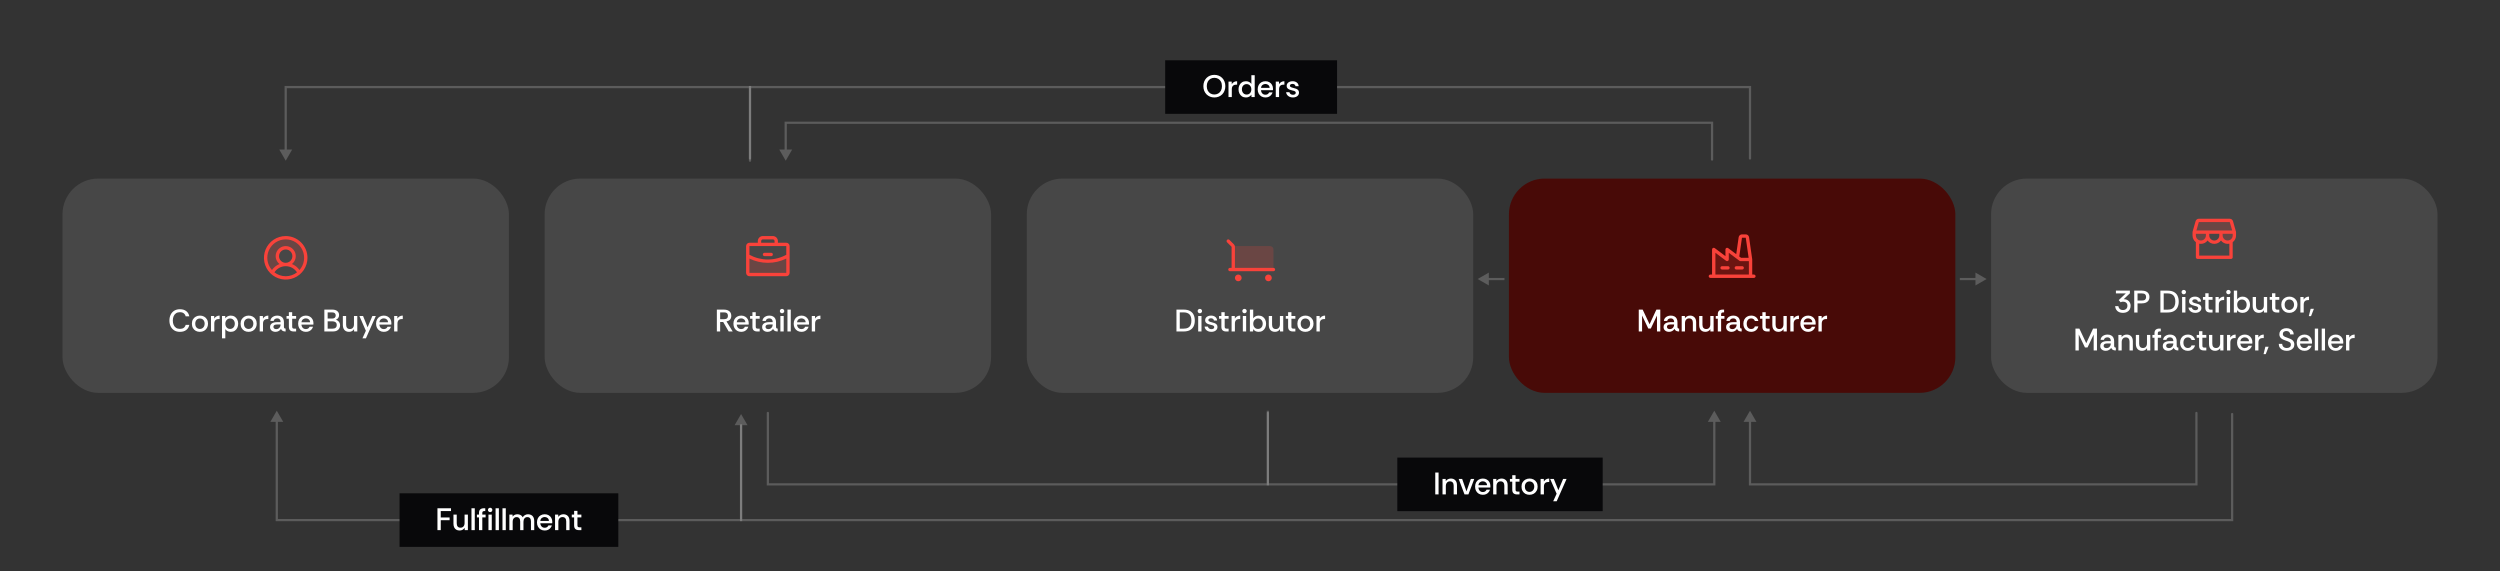 <svg xmlns="http://www.w3.org/2000/svg" width="1120" height="256" viewBox="0 0 1120 256" fill="none"><rect x="0" y="0" width="1120" height="256" fill="#333333" stroke="none"/><path d="M784 71V39L336 39V72" stroke="white" stroke-opacity="0.2" stroke-linecap="round"></path><path d="M767.5 71.485C767.5 71.761 767.276 71.985 767 71.985C766.724 71.985 766.5 71.761 766.5 71.485H767.5ZM767 55V54.5H767.5V55H767ZM352 55H351.5V54.5H352V55ZM352 72L349.113 67H354.887L352 72ZM766.5 71.485V55H767.5V71.485H766.5ZM767 55.5L352 55.5V54.5L767 54.5V55.5ZM352.5 55V67.5H351.5V55H352.5Z" fill="white" fill-opacity="0.2"></path><path d="M336.5 71C336.5 71.276 336.276 71.5 336 71.5C335.724 71.5 335.5 71.276 335.5 71H336.5ZM336 39V38.5H336.5V39H336ZM128 39H127.5V38.5H128V39ZM128 72L125.113 67H130.887L128 72ZM335.5 71V39H336.5V71H335.5ZM336 39.5L128 39.5V38.5L336 38.5V39.5ZM128.5 39V67.5H127.5V39H128.5Z" fill="white" fill-opacity="0.2"></path><rect width="77" height="24" transform="translate(522 27)" fill="#08080A"></rect><path d="M544.025 43.668C543.325 43.668 542.676 43.547 542.079 43.304C541.482 43.052 540.959 42.702 540.511 42.254C540.072 41.806 539.727 41.274 539.475 40.658C539.232 40.033 539.111 39.347 539.111 38.6C539.111 37.844 539.232 37.158 539.475 36.542C539.727 35.917 540.072 35.38 540.511 34.932C540.959 34.484 541.482 34.139 542.079 33.896C542.676 33.653 543.325 33.532 544.025 33.532C544.734 33.532 545.388 33.653 545.985 33.896C546.582 34.129 547.1 34.47 547.539 34.918C547.987 35.366 548.332 35.903 548.575 36.528C548.827 37.144 548.953 37.835 548.953 38.6C548.953 39.356 548.827 40.047 548.575 40.672C548.332 41.297 547.987 41.834 547.539 42.282C547.1 42.721 546.582 43.061 545.985 43.304C545.388 43.547 544.734 43.668 544.025 43.668ZM544.025 42.338C544.669 42.338 545.248 42.189 545.761 41.89C546.274 41.591 546.68 41.162 546.979 40.602C547.278 40.042 547.427 39.375 547.427 38.6C547.427 37.807 547.278 37.13 546.979 36.57C546.68 36.01 546.274 35.585 545.761 35.296C545.248 35.007 544.669 34.862 544.025 34.862C543.39 34.862 542.816 35.011 542.303 35.31C541.79 35.599 541.384 36.024 541.085 36.584C540.786 37.144 540.637 37.816 540.637 38.6C540.637 39.375 540.786 40.042 541.085 40.602C541.384 41.162 541.79 41.591 542.303 41.89C542.816 42.189 543.39 42.338 544.025 42.338ZM550.367 43.5V36.556H551.795L551.837 37.732C552.071 37.312 552.388 36.985 552.789 36.752C553.2 36.509 553.681 36.388 554.231 36.388V37.942H553.825C553.163 37.942 552.668 38.115 552.341 38.46C552.015 38.796 551.851 39.314 551.851 40.014V43.5H550.367ZM558.191 43.668C557.501 43.668 556.903 43.505 556.399 43.178C555.905 42.842 555.522 42.399 555.251 41.848C554.99 41.297 554.859 40.681 554.859 40C554.859 39.328 554.99 38.721 555.251 38.18C555.522 37.629 555.905 37.195 556.399 36.878C556.903 36.551 557.501 36.388 558.191 36.388C558.705 36.388 559.171 36.495 559.591 36.71C560.011 36.915 560.352 37.209 560.613 37.592V33.7H562.111V43.5H560.669L560.613 42.422C560.389 42.786 560.067 43.085 559.647 43.318C559.227 43.551 558.742 43.668 558.191 43.668ZM558.485 42.366C558.924 42.366 559.302 42.263 559.619 42.058C559.937 41.853 560.179 41.573 560.347 41.218C560.515 40.863 560.599 40.467 560.599 40.028C560.599 39.524 560.501 39.099 560.305 38.754C560.119 38.409 559.862 38.143 559.535 37.956C559.218 37.769 558.863 37.676 558.471 37.676C558.07 37.676 557.711 37.774 557.393 37.97C557.076 38.166 556.824 38.437 556.637 38.782C556.46 39.127 556.371 39.538 556.371 40.014C556.371 40.481 556.465 40.891 556.651 41.246C556.838 41.601 557.09 41.876 557.407 42.072C557.725 42.268 558.084 42.366 558.485 42.366ZM566.917 43.668C566.236 43.668 565.634 43.514 565.111 43.206C564.589 42.898 564.178 42.469 563.879 41.918C563.59 41.367 563.445 40.737 563.445 40.028C563.445 39.291 563.59 38.651 563.879 38.11C564.169 37.569 564.575 37.149 565.097 36.85C565.629 36.542 566.241 36.388 566.931 36.388C567.603 36.388 568.191 36.537 568.695 36.836C569.199 37.125 569.591 37.522 569.871 38.026C570.161 38.53 570.305 39.104 570.305 39.748C570.305 39.879 570.301 39.991 570.291 40.084C570.291 40.177 570.282 40.289 570.263 40.42H564.929C564.957 40.812 565.055 41.162 565.223 41.47C565.391 41.769 565.62 42.007 565.909 42.184C566.199 42.352 566.53 42.436 566.903 42.436C567.305 42.436 567.645 42.347 567.925 42.17C568.215 41.983 568.429 41.722 568.569 41.386H570.109C569.988 41.806 569.783 42.189 569.493 42.534C569.213 42.879 568.859 43.155 568.429 43.36C568 43.565 567.496 43.668 566.917 43.668ZM564.943 39.37H568.793C568.775 38.829 568.583 38.404 568.219 38.096C567.855 37.779 567.412 37.62 566.889 37.62C566.423 37.62 565.998 37.765 565.615 38.054C565.233 38.343 565.009 38.782 564.943 39.37ZM571.545 43.5V36.556H572.973L573.015 37.732C573.248 37.312 573.566 36.985 573.967 36.752C574.378 36.509 574.858 36.388 575.409 36.388V37.942H575.003C574.34 37.942 573.846 38.115 573.519 38.46C573.192 38.796 573.029 39.314 573.029 40.014V43.5H571.545ZM579.239 43.668C578.697 43.668 578.203 43.575 577.755 43.388C577.307 43.192 576.943 42.917 576.663 42.562C576.383 42.207 576.219 41.792 576.173 41.316H577.671C577.736 41.652 577.909 41.927 578.189 42.142C578.469 42.357 578.819 42.464 579.239 42.464C579.612 42.464 579.915 42.385 580.149 42.226C580.382 42.058 580.499 41.839 580.499 41.568C580.499 41.335 580.419 41.153 580.261 41.022C580.111 40.891 579.915 40.789 579.673 40.714C579.439 40.639 579.183 40.574 578.903 40.518C578.473 40.415 578.067 40.289 577.685 40.14C577.311 39.991 577.008 39.785 576.775 39.524C576.541 39.263 576.425 38.913 576.425 38.474C576.425 38.045 576.537 37.676 576.761 37.368C576.994 37.051 577.311 36.808 577.713 36.64C578.114 36.472 578.567 36.388 579.071 36.388C579.827 36.388 580.457 36.579 580.961 36.962C581.465 37.335 581.745 37.886 581.801 38.614H580.373C580.335 38.287 580.195 38.035 579.953 37.858C579.719 37.681 579.416 37.592 579.043 37.592C578.697 37.592 578.417 37.662 578.203 37.802C577.988 37.933 577.881 38.133 577.881 38.404C577.881 38.591 577.955 38.749 578.105 38.88C578.254 39.001 578.445 39.104 578.679 39.188C578.921 39.263 579.173 39.333 579.435 39.398C579.911 39.501 580.335 39.627 580.709 39.776C581.082 39.925 581.381 40.135 581.605 40.406C581.829 40.677 581.945 41.05 581.955 41.526C581.955 41.955 581.833 42.333 581.591 42.66C581.357 42.977 581.035 43.225 580.625 43.402C580.223 43.579 579.761 43.668 579.239 43.668Z" fill="white"></path><path d="M332 185.485L329.113 190.485H334.887L332 185.485ZM332 233V233.5H332.5V233H332ZM124 233H123.5V233.5H124V233ZM124 184L121.113 189H126.887L124 184ZM331.5 189.985V233H332.5V189.985H331.5ZM332 232.5L124 232.5V233.5L332 233.5V232.5ZM124.5 233V188.5H123.5V233H124.5Z" fill="white" fill-opacity="0.2"></path><path d="M1000 185.485V233L332 233V190.5" stroke="white" stroke-opacity="0.2" stroke-linecap="round"></path><rect width="98" height="24" transform="translate(179 221)" fill="#08080A"></rect><path d="M195.976 237.5V227.7H202.052V228.946H197.46V231.816H201.422V233.062H197.46V237.5H195.976ZM205.905 237.668C205.335 237.668 204.845 237.551 204.435 237.318C204.024 237.075 203.707 236.73 203.483 236.282C203.259 235.825 203.147 235.279 203.147 234.644V230.556H204.617V234.448C204.617 235.064 204.757 235.545 205.037 235.89C205.326 236.235 205.746 236.408 206.297 236.408C206.866 236.408 207.314 236.221 207.641 235.848C207.967 235.465 208.131 234.943 208.131 234.28V230.556H209.615V237.5H208.187L208.159 236.464C207.925 236.847 207.608 237.145 207.207 237.36C206.815 237.565 206.381 237.668 205.905 237.668ZM211.216 237.5V227.7H212.7V237.5H211.216ZM214.586 237.5V231.802H213.662V230.556H214.586V229.828C214.586 229.072 214.777 228.531 215.16 228.204C215.542 227.868 216.074 227.7 216.756 227.7H217.4V228.96H216.994C216.658 228.96 216.42 229.03 216.28 229.17C216.14 229.301 216.07 229.525 216.07 229.842V230.556H217.554V231.802H216.07V237.5H214.586ZM218.828 237.5V230.556H220.312V237.5H218.828ZM219.584 229.436C219.313 229.436 219.08 229.343 218.884 229.156C218.688 228.96 218.59 228.727 218.59 228.456C218.59 228.176 218.688 227.943 218.884 227.756C219.08 227.569 219.313 227.476 219.584 227.476C219.864 227.476 220.097 227.569 220.284 227.756C220.47 227.943 220.564 228.176 220.564 228.456C220.564 228.727 220.47 228.96 220.284 229.156C220.097 229.343 219.864 229.436 219.584 229.436ZM222.017 237.5V227.7H223.501V237.5H222.017ZM225.107 237.5V227.7H226.591V237.5H225.107ZM228.196 237.5V230.556H229.624L229.666 231.452C229.89 231.107 230.184 230.845 230.548 230.668C230.922 230.481 231.328 230.388 231.766 230.388C232.298 230.388 232.774 230.5 233.194 230.724C233.624 230.939 233.955 231.279 234.188 231.746C234.431 231.317 234.762 230.985 235.182 230.752C235.602 230.509 236.06 230.388 236.554 230.388C237.096 230.388 237.576 230.5 237.996 230.724C238.416 230.939 238.743 231.27 238.976 231.718C239.219 232.166 239.34 232.731 239.34 233.412V237.5H237.87V233.608C237.87 232.983 237.735 232.502 237.464 232.166C237.194 231.83 236.792 231.662 236.26 231.662C235.728 231.662 235.304 231.849 234.986 232.222C234.669 232.595 234.51 233.113 234.51 233.776V237.5H233.04V233.608C233.04 232.983 232.9 232.502 232.62 232.166C232.34 231.83 231.944 231.662 231.43 231.662C230.945 231.662 230.53 231.839 230.184 232.194C229.848 232.539 229.68 233.067 229.68 233.776V237.5H228.196ZM244.036 237.668C243.354 237.668 242.752 237.514 242.23 237.206C241.707 236.898 241.296 236.469 240.998 235.918C240.708 235.367 240.564 234.737 240.564 234.028C240.564 233.291 240.708 232.651 240.998 232.11C241.287 231.569 241.693 231.149 242.216 230.85C242.748 230.542 243.359 230.388 244.05 230.388C244.722 230.388 245.31 230.537 245.814 230.836C246.318 231.125 246.71 231.522 246.99 232.026C247.279 232.53 247.424 233.104 247.424 233.748C247.424 233.879 247.419 233.991 247.41 234.084C247.41 234.177 247.4 234.289 247.382 234.42H242.048C242.076 234.812 242.174 235.162 242.342 235.47C242.51 235.769 242.738 236.007 243.028 236.184C243.317 236.352 243.648 236.436 244.022 236.436C244.423 236.436 244.764 236.347 245.044 236.17C245.333 235.983 245.548 235.722 245.688 235.386H247.228C247.106 235.806 246.901 236.189 246.612 236.534C246.332 236.879 245.977 237.155 245.548 237.36C245.118 237.565 244.614 237.668 244.036 237.668ZM242.062 233.37H245.912C245.893 232.829 245.702 232.404 245.338 232.096C244.974 231.779 244.53 231.62 244.008 231.62C243.541 231.62 243.116 231.765 242.734 232.054C242.351 232.343 242.127 232.782 242.062 233.37ZM248.663 237.5V230.556H250.091L250.119 231.578C250.353 231.195 250.675 230.901 251.085 230.696C251.505 230.491 251.949 230.388 252.415 230.388C253.227 230.388 253.885 230.645 254.389 231.158C254.893 231.662 255.145 232.418 255.145 233.426V237.5H253.661V233.608C253.661 232.983 253.521 232.502 253.241 232.166C252.961 231.821 252.541 231.648 251.981 231.648C251.431 231.648 250.987 231.839 250.651 232.222C250.315 232.595 250.147 233.113 250.147 233.776V237.5H248.663ZM259.364 237.5C258.674 237.5 258.142 237.332 257.768 236.996C257.395 236.66 257.208 236.109 257.208 235.344V231.802H256.158V230.556H257.208V228.876H258.692V230.556H260.456V231.802H258.692V235.344C258.692 235.699 258.772 235.937 258.93 236.058C259.089 236.179 259.336 236.24 259.672 236.24H260.456V237.5H259.364Z" fill="white"></path><path d="M567.5 185C567.5 184.724 567.724 184.5 568 184.5C568.276 184.5 568.5 184.724 568.5 185H567.5ZM568 217V217.5H567.5V217H568ZM768 217H768.5V217.5H768V217ZM768 184L770.887 189H765.113L768 184ZM568.5 185V217H567.5V185H568.5ZM568 216.5H768V217.5H568V216.5ZM767.5 217V188.5H768.5V217H767.5Z" fill="white" fill-opacity="0.2"></path><path d="M984.5 185C984.5 184.724 984.276 184.5 984 184.5C983.724 184.5 983.5 184.724 983.5 185H984.5ZM984 217V217.5H984.5V217H984ZM784 217H783.5V217.5H784V217ZM784 184L781.113 189H786.887L784 184ZM983.5 185V217H984.5V185H983.5ZM984 216.5H784V217.5H984V216.5ZM784.5 217V188.5H783.5V217H784.5Z" fill="white" fill-opacity="0.2"></path><path d="M343.5 185C343.5 184.724 343.724 184.5 344 184.5C344.276 184.5 344.5 184.724 344.5 185H343.5ZM344 217V217.5H343.5V217H344ZM568 217H568.5V217.5H568V217ZM344.5 185V217H343.5V185H344.5ZM344 216.5H568V217.5L344 217.5V216.5ZM567.5 217V184H568.5V217H567.5Z" fill="white" fill-opacity="0.2"></path><rect width="92" height="24" transform="translate(626 205)" fill="#08080A"></rect><path d="M642.997 221.5V211.7H644.481V221.5H642.997ZM646.247 221.5V214.556H647.675L647.703 215.578C647.937 215.195 648.259 214.901 648.669 214.696C649.089 214.491 649.533 214.388 649.999 214.388C650.811 214.388 651.469 214.645 651.973 215.158C652.477 215.662 652.729 216.418 652.729 217.426V221.5H651.245V217.608C651.245 216.983 651.105 216.502 650.825 216.166C650.545 215.821 650.125 215.648 649.565 215.648C649.015 215.648 648.571 215.839 648.235 216.222C647.899 216.595 647.731 217.113 647.731 217.776V221.5H646.247ZM656.097 221.5L653.479 214.556H655.047L656.979 220.128L658.925 214.556H660.465L657.847 221.5H656.097ZM664.315 221.668C663.634 221.668 663.032 221.514 662.509 221.206C661.986 220.898 661.576 220.469 661.277 219.918C660.988 219.367 660.843 218.737 660.843 218.028C660.843 217.291 660.988 216.651 661.277 216.11C661.566 215.569 661.972 215.149 662.495 214.85C663.027 214.542 663.638 214.388 664.329 214.388C665.001 214.388 665.589 214.537 666.093 214.836C666.597 215.125 666.989 215.522 667.269 216.026C667.558 216.53 667.703 217.104 667.703 217.748C667.703 217.879 667.698 217.991 667.689 218.084C667.689 218.177 667.68 218.289 667.661 218.42H662.327C662.355 218.812 662.453 219.162 662.621 219.47C662.789 219.769 663.018 220.007 663.307 220.184C663.596 220.352 663.928 220.436 664.301 220.436C664.702 220.436 665.043 220.347 665.323 220.17C665.612 219.983 665.827 219.722 665.967 219.386H667.507C667.386 219.806 667.18 220.189 666.891 220.534C666.611 220.879 666.256 221.155 665.827 221.36C665.398 221.565 664.894 221.668 664.315 221.668ZM662.341 217.37H666.191C666.172 216.829 665.981 216.404 665.617 216.096C665.253 215.779 664.81 215.62 664.287 215.62C663.82 215.62 663.396 215.765 663.013 216.054C662.63 216.343 662.406 216.782 662.341 217.37ZM668.943 221.5V214.556H670.371L670.399 215.578C670.632 215.195 670.954 214.901 671.365 214.696C671.785 214.491 672.228 214.388 672.695 214.388C673.507 214.388 674.165 214.645 674.669 215.158C675.173 215.662 675.425 216.418 675.425 217.426V221.5H673.941V217.608C673.941 216.983 673.801 216.502 673.521 216.166C673.241 215.821 672.821 215.648 672.261 215.648C671.71 215.648 671.267 215.839 670.931 216.222C670.595 216.595 670.427 217.113 670.427 217.776V221.5H668.943ZM679.644 221.5C678.953 221.5 678.421 221.332 678.048 220.996C677.674 220.66 677.488 220.109 677.488 219.344V215.802H676.438V214.556H677.488V212.876H678.972V214.556H680.736V215.802H678.972V219.344C678.972 219.699 679.051 219.937 679.21 220.058C679.368 220.179 679.616 220.24 679.952 220.24H680.736V221.5H679.644ZM685.194 221.668C684.522 221.668 683.915 221.523 683.374 221.234C682.842 220.935 682.417 220.511 682.1 219.96C681.792 219.409 681.638 218.761 681.638 218.014C681.638 217.267 681.796 216.623 682.114 216.082C682.44 215.541 682.874 215.125 683.416 214.836C683.966 214.537 684.578 214.388 685.25 214.388C685.922 214.388 686.528 214.533 687.07 214.822C687.611 215.111 688.045 215.527 688.372 216.068C688.698 216.609 688.862 217.258 688.862 218.014C688.862 218.723 688.703 219.353 688.386 219.904C688.078 220.455 687.648 220.889 687.098 221.206C686.547 221.514 685.912 221.668 685.194 221.668ZM685.208 220.38C685.618 220.38 685.982 220.277 686.3 220.072C686.626 219.867 686.883 219.587 687.07 219.232C687.256 218.868 687.35 218.457 687.35 218C687.35 217.533 687.256 217.127 687.07 216.782C686.892 216.427 686.645 216.157 686.328 215.97C686.01 215.774 685.642 215.676 685.222 215.676C684.783 215.676 684.405 215.779 684.088 215.984C683.78 216.189 683.542 216.469 683.374 216.824C683.215 217.169 683.136 217.566 683.136 218.014C683.136 218.527 683.229 218.961 683.416 219.316C683.612 219.671 683.868 219.937 684.186 220.114C684.503 220.291 684.844 220.38 685.208 220.38ZM690.189 221.5V214.556H691.617L691.659 215.732C691.892 215.312 692.209 214.985 692.611 214.752C693.021 214.509 693.502 214.388 694.053 214.388V215.942H693.647C692.984 215.942 692.489 216.115 692.163 216.46C691.836 216.796 691.673 217.314 691.673 218.014V221.5H690.189ZM695.824 224.58L697.364 221.192L694.466 214.556H696.104L698.148 219.624L700.276 214.556H701.83L697.392 224.58H695.824Z" fill="white"></path><path d="M662 125L667 127.887L667 122.113L662 125ZM674 124.5L666.5 124.5L666.5 125.5L674 125.5L674 124.5Z" fill="white" fill-opacity="0.2"></path><path d="M890 125L885 127.887L885 122.113L890 125ZM878 124.5L885.5 124.5L885.5 125.5L878 125.5L878 124.5Z" fill="white" fill-opacity="0.2"></path><rect x="892" y="80" width="200" height="96" rx="16" fill="white" fill-opacity="0.1"></rect><path opacity="0.2" d="M1001 104V105.5C1001 106.296 1000.68 107.059 1000.12 107.621C999.559 108.184 998.796 108.5 998 108.5C997.204 108.5 996.441 108.184 995.879 107.621C995.316 107.059 995 106.296 995 105.5V104H989V105.5C989 106.296 988.684 107.059 988.121 107.621C987.559 108.184 986.796 108.5 986 108.5C985.204 108.5 984.441 108.184 983.879 107.621C983.316 107.059 983 106.296 983 105.5V104L984.344 99.294C984.389 99.138 984.483 99 984.613 98.902C984.742 98.804 984.9 98.751 985.062 98.75H998.938C999.1 98.75 999.259 98.803 999.389 98.901C999.519 98.999 999.614 99.137 999.658 99.294L1001 104Z" fill="#F9423A"></path><path d="M1001.72 103.795L1000.38 99.088C1000.29 98.775 1000.1 98.501 999.838 98.305C999.578 98.109 999.263 98.002 998.938 98H985.062C984.737 98.002 984.422 98.109 984.162 98.305C983.903 98.501 983.714 98.775 983.623 99.088L982.279 103.795C982.26 103.861 982.25 103.931 982.25 104V105.5C982.25 106.082 982.386 106.656 982.646 107.177C982.906 107.698 983.284 108.151 983.75 108.5V115.25C983.75 115.449 983.829 115.64 983.97 115.78C984.11 115.921 984.301 116 984.5 116H999.5C999.699 116 999.89 115.921 1000.03 115.78C1000.17 115.64 1000.25 115.449 1000.25 115.25V108.5C1000.72 108.151 1001.09 107.698 1001.35 107.177C1001.61 106.656 1001.75 106.082 1001.75 105.5V104C1001.75 103.931 1001.74 103.861 1001.72 103.795ZM985.062 99.5H998.938L1000.01 103.25H983.995L985.062 99.5ZM994.25 104.75V105.5C994.25 106.097 994.013 106.669 993.591 107.091C993.169 107.513 992.597 107.75 992 107.75C991.403 107.75 990.831 107.513 990.409 107.091C989.987 106.669 989.75 106.097 989.75 105.5V104.75H994.25ZM984.787 107.394C984.469 107.19 984.208 106.91 984.026 106.579C983.845 106.248 983.75 105.877 983.75 105.5V104.75H988.25V105.5C988.25 105.887 988.15 106.267 987.96 106.604C987.77 106.941 987.496 107.224 987.165 107.424C986.834 107.624 986.457 107.736 986.07 107.748C985.684 107.76 985.3 107.672 984.957 107.493C984.905 107.453 984.848 107.419 984.787 107.394ZM998.75 114.5H985.25V109.175C985.497 109.225 985.748 109.25 986 109.25C986.582 109.25 987.156 109.114 987.677 108.854C988.198 108.594 988.651 108.216 989 107.75C989.349 108.216 989.802 108.594 990.323 108.854C990.844 109.114 991.418 109.25 992 109.25C992.582 109.25 993.156 109.114 993.677 108.854C994.198 108.594 994.651 108.216 995 107.75C995.349 108.216 995.802 108.594 996.323 108.854C996.844 109.114 997.418 109.25 998 109.25C998.252 109.25 998.503 109.225 998.75 109.175V114.5ZM1000.25 105.5C1000.25 105.877 1000.15 106.249 999.973 106.58C999.792 106.91 999.53 107.19 999.212 107.394C999.152 107.419 999.095 107.452 999.043 107.492C998.701 107.672 998.317 107.76 997.93 107.748C997.544 107.736 997.167 107.624 996.835 107.424C996.504 107.224 996.231 106.941 996.04 106.604C995.85 106.267 995.75 105.887 995.75 105.5V104.75H1000.25V105.5Z" fill="#F9423A"></path><path d="M951.082 140.168C950.41 140.168 949.817 140.051 949.304 139.818C948.8 139.575 948.399 139.23 948.1 138.782C947.801 138.334 947.629 137.793 947.582 137.158H949.024C949.089 137.653 949.295 138.068 949.64 138.404C949.995 138.731 950.475 138.894 951.082 138.894C951.698 138.894 952.183 138.721 952.538 138.376C952.902 138.031 953.084 137.564 953.084 136.976C953.084 136.379 952.897 135.926 952.524 135.618C952.16 135.301 951.684 135.142 951.096 135.142C950.909 135.142 950.727 135.165 950.55 135.212C950.373 135.259 950.205 135.329 950.046 135.422L949.192 134.442L952.37 131.446H947.932V130.2H954.19V131.404L951.418 134.036C951.866 134.027 952.277 134.092 952.65 134.232C953.023 134.372 953.35 134.573 953.63 134.834C953.91 135.086 954.125 135.394 954.274 135.758C954.433 136.122 954.512 136.523 954.512 136.962C954.512 137.634 954.367 138.213 954.078 138.698C953.789 139.174 953.387 139.538 952.874 139.79C952.361 140.042 951.763 140.168 951.082 140.168ZM956.134 140V130.2H959.564C960.255 130.2 960.852 130.307 961.356 130.522C961.86 130.737 962.252 131.059 962.532 131.488C962.821 131.908 962.966 132.431 962.966 133.056C962.966 133.681 962.821 134.209 962.532 134.638C962.243 135.067 961.841 135.389 961.328 135.604C960.824 135.809 960.236 135.912 959.564 135.912H957.618V140H956.134ZM957.618 134.652H959.536C960.236 134.652 960.731 134.512 961.02 134.232C961.309 133.943 961.454 133.551 961.454 133.056C961.454 132.552 961.309 132.16 961.02 131.88C960.731 131.591 960.236 131.446 959.536 131.446H957.618V134.652ZM967.851 140V130.2H971.029C972.195 130.2 973.147 130.401 973.885 130.802C974.631 131.203 975.182 131.773 975.537 132.51C975.891 133.247 976.069 134.115 976.069 135.114C976.069 136.141 975.882 137.018 975.509 137.746C975.135 138.474 974.575 139.034 973.829 139.426C973.082 139.809 972.149 140 971.029 140H967.851ZM969.335 138.74H970.973C971.859 138.74 972.559 138.595 973.073 138.306C973.595 138.017 973.969 137.601 974.193 137.06C974.426 136.519 974.543 135.87 974.543 135.114C974.543 133.863 974.253 132.939 973.675 132.342C973.096 131.745 972.195 131.446 970.973 131.446H969.335V138.74ZM978.326 131.838C978.055 131.838 977.822 131.745 977.626 131.558C977.439 131.362 977.346 131.124 977.346 130.844C977.346 130.573 977.439 130.345 977.626 130.158C977.822 129.971 978.055 129.878 978.326 129.878C978.606 129.878 978.839 129.971 979.026 130.158C979.222 130.345 979.32 130.573 979.32 130.844C979.32 131.124 979.222 131.362 979.026 131.558C978.839 131.745 978.606 131.838 978.326 131.838ZM977.584 140V133.056H979.068V140H977.584ZM983.511 140.168C982.97 140.168 982.475 140.075 982.027 139.888C981.579 139.692 981.215 139.417 980.935 139.062C980.655 138.707 980.492 138.292 980.445 137.816H981.943C982.008 138.152 982.181 138.427 982.461 138.642C982.741 138.857 983.091 138.964 983.511 138.964C983.884 138.964 984.188 138.885 984.421 138.726C984.654 138.558 984.771 138.339 984.771 138.068C984.771 137.835 984.692 137.653 984.533 137.522C984.384 137.391 984.188 137.289 983.945 137.214C983.712 137.139 983.455 137.074 983.175 137.018C982.746 136.915 982.34 136.789 981.957 136.64C981.584 136.491 981.28 136.285 981.047 136.024C980.814 135.763 980.697 135.413 980.697 134.974C980.697 134.545 980.809 134.176 981.033 133.868C981.266 133.551 981.584 133.308 981.985 133.14C982.386 132.972 982.839 132.888 983.343 132.888C984.099 132.888 984.729 133.079 985.233 133.462C985.737 133.835 986.017 134.386 986.073 135.114H984.645C984.608 134.787 984.468 134.535 984.225 134.358C983.992 134.181 983.688 134.092 983.315 134.092C982.97 134.092 982.69 134.162 982.475 134.302C982.26 134.433 982.153 134.633 982.153 134.904C982.153 135.091 982.228 135.249 982.377 135.38C982.526 135.501 982.718 135.604 982.951 135.688C983.194 135.763 983.446 135.833 983.707 135.898C984.183 136.001 984.608 136.127 984.981 136.276C985.354 136.425 985.653 136.635 985.877 136.906C986.101 137.177 986.218 137.55 986.227 138.026C986.227 138.455 986.106 138.833 985.863 139.16C985.63 139.477 985.308 139.725 984.897 139.902C984.496 140.079 984.034 140.168 983.511 140.168ZM990.128 140C989.437 140 988.905 139.832 988.532 139.496C988.159 139.16 987.972 138.609 987.972 137.844V134.302H986.922V133.056H987.972V131.376H989.456V133.056H991.22V134.302H989.456V137.844C989.456 138.199 989.535 138.437 989.694 138.558C989.853 138.679 990.1 138.74 990.436 138.74H991.22V140H990.128ZM992.552 140V133.056H993.98L994.022 134.232C994.255 133.812 994.573 133.485 994.974 133.252C995.385 133.009 995.865 132.888 996.416 132.888V134.442H996.01C995.347 134.442 994.853 134.615 994.526 134.96C994.199 135.296 994.036 135.814 994.036 136.514V140H992.552ZM998.327 131.838C998.057 131.838 997.823 131.745 997.627 131.558C997.441 131.362 997.347 131.124 997.347 130.844C997.347 130.573 997.441 130.345 997.627 130.158C997.823 129.971 998.057 129.878 998.327 129.878C998.607 129.878 998.841 129.971 999.027 130.158C999.223 130.345 999.321 130.573 999.321 130.844C999.321 131.124 999.223 131.362 999.027 131.558C998.841 131.745 998.607 131.838 998.327 131.838ZM997.585 140V133.056H999.069V140H997.585ZM1004.68 140.168C1004.15 140.168 1003.68 140.065 1003.25 139.86C1002.83 139.645 1002.49 139.337 1002.24 138.936L1002.18 140H1000.76V130.2H1002.24V134.12C1002.48 133.756 1002.81 133.462 1003.22 133.238C1003.63 133.005 1004.12 132.888 1004.68 132.888C1005.36 132.888 1005.94 133.047 1006.44 133.364C1006.94 133.681 1007.33 134.115 1007.6 134.666C1007.87 135.217 1008.01 135.833 1008.01 136.514C1008.01 137.195 1007.87 137.816 1007.6 138.376C1007.33 138.927 1006.94 139.365 1006.44 139.692C1005.94 140.009 1005.36 140.168 1004.68 140.168ZM1004.37 138.866C1004.8 138.866 1005.17 138.768 1005.49 138.572C1005.8 138.367 1006.05 138.087 1006.23 137.732C1006.41 137.368 1006.5 136.962 1006.5 136.514C1006.5 136.047 1006.4 135.641 1006.22 135.296C1006.04 134.941 1005.79 134.666 1005.47 134.47C1005.16 134.274 1004.79 134.176 1004.37 134.176C1003.96 134.176 1003.59 134.279 1003.28 134.484C1002.96 134.68 1002.71 134.955 1002.52 135.31C1002.34 135.655 1002.25 136.061 1002.25 136.528C1002.25 136.976 1002.34 137.377 1002.52 137.732C1002.71 138.087 1002.96 138.367 1003.28 138.572C1003.59 138.768 1003.96 138.866 1004.37 138.866ZM1011.97 140.168C1011.4 140.168 1010.91 140.051 1010.5 139.818C1010.09 139.575 1009.77 139.23 1009.55 138.782C1009.33 138.325 1009.21 137.779 1009.21 137.144V133.056H1010.68V136.948C1010.68 137.564 1010.82 138.045 1011.1 138.39C1011.39 138.735 1011.81 138.908 1012.36 138.908C1012.93 138.908 1013.38 138.721 1013.71 138.348C1014.04 137.965 1014.2 137.443 1014.2 136.78V133.056H1015.68V140H1014.25L1014.23 138.964C1013.99 139.347 1013.68 139.645 1013.27 139.86C1012.88 140.065 1012.45 140.168 1011.97 140.168ZM1020.03 140C1019.34 140 1018.81 139.832 1018.43 139.496C1018.06 139.16 1017.87 138.609 1017.87 137.844V134.302H1016.82V133.056H1017.87V131.376H1019.36V133.056H1021.12V134.302H1019.36V137.844C1019.36 138.199 1019.44 138.437 1019.59 138.558C1019.75 138.679 1020 138.74 1020.34 138.74H1021.12V140H1020.03ZM1025.58 140.168C1024.91 140.168 1024.3 140.023 1023.76 139.734C1023.23 139.435 1022.8 139.011 1022.48 138.46C1022.18 137.909 1022.02 137.261 1022.02 136.514C1022.02 135.767 1022.18 135.123 1022.5 134.582C1022.83 134.041 1023.26 133.625 1023.8 133.336C1024.35 133.037 1024.96 132.888 1025.63 132.888C1026.31 132.888 1026.91 133.033 1027.45 133.322C1028 133.611 1028.43 134.027 1028.76 134.568C1029.08 135.109 1029.25 135.758 1029.25 136.514C1029.25 137.223 1029.09 137.853 1028.77 138.404C1028.46 138.955 1028.03 139.389 1027.48 139.706C1026.93 140.014 1026.3 140.168 1025.58 140.168ZM1025.59 138.88C1026 138.88 1026.37 138.777 1026.68 138.572C1027.01 138.367 1027.27 138.087 1027.45 137.732C1027.64 137.368 1027.73 136.957 1027.73 136.5C1027.73 136.033 1027.64 135.627 1027.45 135.282C1027.28 134.927 1027.03 134.657 1026.71 134.47C1026.4 134.274 1026.03 134.176 1025.61 134.176C1025.17 134.176 1024.79 134.279 1024.47 134.484C1024.16 134.689 1023.93 134.969 1023.76 135.324C1023.6 135.669 1023.52 136.066 1023.52 136.514C1023.52 137.027 1023.61 137.461 1023.8 137.816C1024 138.171 1024.25 138.437 1024.57 138.614C1024.89 138.791 1025.23 138.88 1025.59 138.88ZM1030.57 140V133.056H1032L1032.04 134.232C1032.28 133.812 1032.59 133.485 1033 133.252C1033.41 133.009 1033.89 132.888 1034.44 132.888V134.442H1034.03C1033.37 134.442 1032.87 134.615 1032.55 134.96C1032.22 135.296 1032.06 135.814 1032.06 136.514V140H1030.57ZM1034.34 141.638L1035.16 138.348H1036.63L1035.34 141.638H1034.34ZM929.802 157V147.2H931.552L934.646 153.766L937.698 147.2H939.448V157H937.964V149.86L935.206 155.67H934.058L931.286 149.86V157H929.802ZM943.372 157.168C942.924 157.168 942.513 157.089 942.14 156.93C941.766 156.762 941.468 156.519 941.244 156.202C941.02 155.885 940.908 155.502 940.908 155.054C940.908 154.522 941.038 154.097 941.3 153.78C941.57 153.453 941.93 153.215 942.378 153.066C942.835 152.907 943.334 152.828 943.876 152.828H945.64C945.64 152.427 945.574 152.105 945.444 151.862C945.313 151.61 945.136 151.428 944.912 151.316C944.688 151.195 944.426 151.134 944.128 151.134C943.736 151.134 943.39 151.227 943.092 151.414C942.802 151.591 942.62 151.876 942.546 152.268H941.048C941.094 151.764 941.262 151.335 941.552 150.98C941.85 150.625 942.228 150.355 942.686 150.168C943.143 149.981 943.628 149.888 944.142 149.888C944.814 149.888 945.369 150.014 945.808 150.266C946.256 150.509 946.587 150.849 946.802 151.288C947.026 151.727 947.138 152.226 947.138 152.786V154.914C947.147 155.185 947.203 155.385 947.306 155.516C947.418 155.637 947.614 155.707 947.894 155.726V157C947.52 157 947.194 156.958 946.914 156.874C946.643 156.79 946.419 156.664 946.242 156.496C946.064 156.319 945.924 156.095 945.822 155.824C945.598 156.197 945.271 156.515 944.842 156.776C944.412 157.037 943.922 157.168 943.372 157.168ZM943.722 155.95C944.104 155.95 944.44 155.857 944.73 155.67C945.019 155.474 945.243 155.222 945.402 154.914C945.56 154.597 945.64 154.256 945.64 153.892V153.864H943.988C943.717 153.864 943.46 153.897 943.218 153.962C942.984 154.027 942.793 154.139 942.644 154.298C942.504 154.447 942.434 154.657 942.434 154.928C942.434 155.283 942.56 155.544 942.812 155.712C943.064 155.871 943.367 155.95 943.722 155.95ZM949.034 157V150.056H950.462L950.49 151.078C950.724 150.695 951.046 150.401 951.456 150.196C951.876 149.991 952.32 149.888 952.786 149.888C953.598 149.888 954.256 150.145 954.76 150.658C955.264 151.162 955.516 151.918 955.516 152.926V157H954.032V153.108C954.032 152.483 953.892 152.002 953.612 151.666C953.332 151.321 952.912 151.148 952.352 151.148C951.802 151.148 951.358 151.339 951.022 151.722C950.686 152.095 950.518 152.613 950.518 153.276V157H949.034ZM959.623 157.168C959.054 157.168 958.564 157.051 958.153 156.818C957.743 156.575 957.425 156.23 957.201 155.782C956.977 155.325 956.865 154.779 956.865 154.144V150.056H958.335V153.948C958.335 154.564 958.475 155.045 958.755 155.39C959.045 155.735 959.465 155.908 960.015 155.908C960.585 155.908 961.033 155.721 961.359 155.348C961.686 154.965 961.849 154.443 961.849 153.78V150.056H963.333V157H961.905L961.877 155.964C961.644 156.347 961.327 156.645 960.925 156.86C960.533 157.065 960.099 157.168 959.623 157.168ZM965.215 157V151.302H964.291V150.056H965.215V149.328C965.215 148.572 965.406 148.031 965.789 147.704C966.171 147.368 966.703 147.2 967.385 147.2H968.029V148.46H967.623C967.287 148.46 967.049 148.53 966.909 148.67C966.769 148.801 966.699 149.025 966.699 149.342V150.056H968.183V151.302H966.699V157H965.215ZM971.385 157.168C970.937 157.168 970.527 157.089 970.153 156.93C969.78 156.762 969.481 156.519 969.257 156.202C969.033 155.885 968.921 155.502 968.921 155.054C968.921 154.522 969.052 154.097 969.313 153.78C969.584 153.453 969.943 153.215 970.391 153.066C970.849 152.907 971.348 152.828 971.889 152.828H973.653C973.653 152.427 973.588 152.105 973.457 151.862C973.327 151.61 973.149 151.428 972.925 151.316C972.701 151.195 972.44 151.134 972.141 151.134C971.749 151.134 971.404 151.227 971.105 151.414C970.816 151.591 970.634 151.876 970.559 152.268H969.061C969.108 151.764 969.276 151.335 969.565 150.98C969.864 150.625 970.242 150.355 970.699 150.168C971.157 149.981 971.642 149.888 972.155 149.888C972.827 149.888 973.383 150.014 973.821 150.266C974.269 150.509 974.601 150.849 974.815 151.288C975.039 151.727 975.151 152.226 975.151 152.786V154.914C975.161 155.185 975.217 155.385 975.319 155.516C975.431 155.637 975.627 155.707 975.907 155.726V157C975.534 157 975.207 156.958 974.927 156.874C974.657 156.79 974.433 156.664 974.255 156.496C974.078 156.319 973.938 156.095 973.835 155.824C973.611 156.197 973.285 156.515 972.855 156.776C972.426 157.037 971.936 157.168 971.385 157.168ZM971.735 155.95C972.118 155.95 972.454 155.857 972.743 155.67C973.033 155.474 973.257 155.222 973.415 154.914C973.574 154.597 973.653 154.256 973.653 153.892V153.864H972.001C971.731 153.864 971.474 153.897 971.231 153.962C970.998 154.027 970.807 154.139 970.657 154.298C970.517 154.447 970.447 154.657 970.447 154.928C970.447 155.283 970.573 155.544 970.825 155.712C971.077 155.871 971.381 155.95 971.735 155.95ZM980.145 157.168C979.464 157.168 978.862 157.014 978.339 156.706C977.817 156.398 977.406 155.973 977.107 155.432C976.809 154.881 976.659 154.247 976.659 153.528C976.659 152.819 976.804 152.189 977.093 151.638C977.383 151.087 977.789 150.658 978.311 150.35C978.834 150.042 979.445 149.888 980.145 149.888C980.976 149.888 981.676 150.103 982.245 150.532C982.824 150.952 983.202 151.545 983.379 152.31H981.811C981.727 151.965 981.531 151.685 981.223 151.47C980.925 151.255 980.561 151.148 980.131 151.148C979.693 151.148 979.329 151.26 979.039 151.484C978.75 151.699 978.531 151.988 978.381 152.352C978.241 152.707 978.171 153.099 978.171 153.528C978.171 153.976 978.246 154.382 978.395 154.746C978.554 155.101 978.778 155.385 979.067 155.6C979.366 155.805 979.721 155.908 980.131 155.908C980.551 155.908 980.911 155.81 981.209 155.614C981.508 155.409 981.709 155.115 981.811 154.732H983.379C983.267 155.227 983.062 155.656 982.763 156.02C982.465 156.384 982.091 156.669 981.643 156.874C981.195 157.07 980.696 157.168 980.145 157.168ZM987.339 157C986.648 157 986.116 156.832 985.743 156.496C985.37 156.16 985.183 155.609 985.183 154.844V151.302H984.133V150.056H985.183V148.376H986.667V150.056H988.431V151.302H986.667V154.844C986.667 155.199 986.746 155.437 986.905 155.558C987.064 155.679 987.311 155.74 987.647 155.74H988.431V157H987.339ZM992.395 157.168C991.826 157.168 991.336 157.051 990.925 156.818C990.514 156.575 990.197 156.23 989.973 155.782C989.749 155.325 989.637 154.779 989.637 154.144V150.056H991.107V153.948C991.107 154.564 991.247 155.045 991.527 155.39C991.816 155.735 992.236 155.908 992.787 155.908C993.356 155.908 993.804 155.721 994.131 155.348C994.458 154.965 994.621 154.443 994.621 153.78V150.056H996.105V157H994.677L994.649 155.964C994.416 156.347 994.098 156.645 993.697 156.86C993.305 157.065 992.871 157.168 992.395 157.168ZM997.706 157V150.056H999.134L999.176 151.232C999.41 150.812 999.727 150.485 1000.13 150.252C1000.54 150.009 1001.02 149.888 1001.57 149.888V151.442H1001.16C1000.5 151.442 1000.01 151.615 999.68 151.96C999.354 152.296 999.19 152.814 999.19 153.514V157H997.706ZM1005.67 157.168C1004.99 157.168 1004.39 157.014 1003.86 156.706C1003.34 156.398 1002.93 155.969 1002.63 155.418C1002.34 154.867 1002.2 154.237 1002.2 153.528C1002.2 152.791 1002.34 152.151 1002.63 151.61C1002.92 151.069 1003.33 150.649 1003.85 150.35C1004.38 150.042 1004.99 149.888 1005.68 149.888C1006.36 149.888 1006.94 150.037 1007.45 150.336C1007.95 150.625 1008.34 151.022 1008.62 151.526C1008.91 152.03 1009.06 152.604 1009.06 153.248C1009.06 153.379 1009.05 153.491 1009.04 153.584C1009.04 153.677 1009.04 153.789 1009.02 153.92H1003.68C1003.71 154.312 1003.81 154.662 1003.98 154.97C1004.14 155.269 1004.37 155.507 1004.66 155.684C1004.95 155.852 1005.28 155.936 1005.66 155.936C1006.06 155.936 1006.4 155.847 1006.68 155.67C1006.97 155.483 1007.18 155.222 1007.32 154.886H1008.86C1008.74 155.306 1008.54 155.689 1008.25 156.034C1007.97 156.379 1007.61 156.655 1007.18 156.86C1006.75 157.065 1006.25 157.168 1005.67 157.168ZM1003.7 152.87H1007.55C1007.53 152.329 1007.34 151.904 1006.97 151.596C1006.61 151.279 1006.17 151.12 1005.64 151.12C1005.18 151.12 1004.75 151.265 1004.37 151.554C1003.99 151.843 1003.76 152.282 1003.7 152.87ZM1010.3 157V150.056H1011.73L1011.77 151.232C1012 150.812 1012.32 150.485 1012.72 150.252C1013.13 150.009 1013.61 149.888 1014.16 149.888V151.442H1013.76C1013.09 151.442 1012.6 151.615 1012.27 151.96C1011.95 152.296 1011.78 152.814 1011.78 153.514V157H1010.3ZM1014.07 158.638L1014.88 155.348H1016.35L1015.06 158.638H1014.07ZM1024.49 157.168C1023.82 157.168 1023.2 157.051 1022.65 156.818C1022.11 156.575 1021.68 156.225 1021.37 155.768C1021.05 155.301 1020.88 154.727 1020.88 154.046H1022.43C1022.44 154.606 1022.63 155.059 1023 155.404C1023.38 155.74 1023.87 155.908 1024.49 155.908C1025.02 155.908 1025.45 155.782 1025.79 155.53C1026.13 155.269 1026.31 154.909 1026.31 154.452C1026.31 154.172 1026.26 153.943 1026.17 153.766C1026.07 153.579 1025.92 153.416 1025.71 153.276C1025.5 153.136 1025.22 153.005 1024.88 152.884C1024.53 152.753 1024.11 152.604 1023.61 152.436C1023.05 152.24 1022.58 152.021 1022.22 151.778C1021.86 151.526 1021.6 151.237 1021.42 150.91C1021.24 150.574 1021.16 150.196 1021.16 149.776C1021.16 149.179 1021.3 148.679 1021.58 148.278C1021.86 147.867 1022.25 147.559 1022.74 147.354C1023.22 147.139 1023.76 147.032 1024.35 147.032C1024.94 147.032 1025.48 147.139 1025.96 147.354C1026.44 147.559 1026.83 147.872 1027.12 148.292C1027.42 148.703 1027.57 149.207 1027.58 149.804H1026C1026 149.375 1025.84 149.015 1025.52 148.726C1025.22 148.437 1024.8 148.292 1024.29 148.292C1023.85 148.283 1023.48 148.395 1023.17 148.628C1022.86 148.861 1022.71 149.202 1022.71 149.65C1022.71 149.967 1022.8 150.224 1022.98 150.42C1023.15 150.616 1023.42 150.789 1023.77 150.938C1024.13 151.087 1024.57 151.255 1025.1 151.442C1025.45 151.554 1025.78 151.685 1026.11 151.834C1026.45 151.983 1026.75 152.17 1027.01 152.394C1027.27 152.609 1027.47 152.875 1027.62 153.192C1027.78 153.509 1027.86 153.897 1027.86 154.354C1027.86 154.951 1027.71 155.46 1027.4 155.88C1027.1 156.291 1026.69 156.608 1026.18 156.832C1025.68 157.056 1025.11 157.168 1024.49 157.168ZM1032.41 157.168C1031.73 157.168 1031.13 157.014 1030.61 156.706C1030.08 156.398 1029.67 155.969 1029.37 155.418C1029.09 154.867 1028.94 154.237 1028.94 153.528C1028.94 152.791 1029.09 152.151 1029.37 151.61C1029.66 151.069 1030.07 150.649 1030.59 150.35C1031.12 150.042 1031.74 149.888 1032.43 149.888C1033.1 149.888 1033.69 150.037 1034.19 150.336C1034.69 150.625 1035.09 151.022 1035.37 151.526C1035.66 152.03 1035.8 152.604 1035.8 153.248C1035.8 153.379 1035.8 153.491 1035.79 153.584C1035.79 153.677 1035.78 153.789 1035.76 153.92H1030.42C1030.45 154.312 1030.55 154.662 1030.72 154.97C1030.89 155.269 1031.12 155.507 1031.4 155.684C1031.69 155.852 1032.03 155.936 1032.4 155.936C1032.8 155.936 1033.14 155.847 1033.42 155.67C1033.71 155.483 1033.92 155.222 1034.06 154.886H1035.6C1035.48 155.306 1035.28 155.689 1034.99 156.034C1034.71 156.379 1034.35 156.655 1033.92 156.86C1033.5 157.065 1032.99 157.168 1032.41 157.168ZM1030.44 152.87H1034.29C1034.27 152.329 1034.08 151.904 1033.71 151.596C1033.35 151.279 1032.91 151.12 1032.38 151.12C1031.92 151.12 1031.49 151.265 1031.11 151.554C1030.73 151.843 1030.5 152.282 1030.44 152.87ZM1037.04 157V147.2H1038.52V157H1037.04ZM1040.13 157V147.2H1041.61V157H1040.13ZM1046.4 157.168C1045.72 157.168 1045.12 157.014 1044.59 156.706C1044.07 156.398 1043.66 155.969 1043.36 155.418C1043.07 154.867 1042.93 154.237 1042.93 153.528C1042.93 152.791 1043.07 152.151 1043.36 151.61C1043.65 151.069 1044.06 150.649 1044.58 150.35C1045.11 150.042 1045.72 149.888 1046.41 149.888C1047.08 149.888 1047.67 150.037 1048.18 150.336C1048.68 150.625 1049.07 151.022 1049.35 151.526C1049.64 152.03 1049.79 152.604 1049.79 153.248C1049.79 153.379 1049.78 153.491 1049.77 153.584C1049.77 153.677 1049.76 153.789 1049.74 153.92H1044.41C1044.44 154.312 1044.54 154.662 1044.7 154.97C1044.87 155.269 1045.1 155.507 1045.39 155.684C1045.68 155.852 1046.01 155.936 1046.38 155.936C1046.79 155.936 1047.13 155.847 1047.41 155.67C1047.7 155.483 1047.91 155.222 1048.05 154.886H1049.59C1049.47 155.306 1049.26 155.689 1048.97 156.034C1048.69 156.379 1048.34 156.655 1047.91 156.86C1047.48 157.065 1046.98 157.168 1046.4 157.168ZM1044.42 152.87H1048.27C1048.26 152.329 1048.06 151.904 1047.7 151.596C1047.34 151.279 1046.89 151.12 1046.37 151.12C1045.9 151.12 1045.48 151.265 1045.1 151.554C1044.71 151.843 1044.49 152.282 1044.42 152.87ZM1051.03 157V150.056H1052.45L1052.5 151.232C1052.73 150.812 1053.05 150.485 1053.45 150.252C1053.86 150.009 1054.34 149.888 1054.89 149.888V151.442H1054.48C1053.82 151.442 1053.33 151.615 1053 151.96C1052.67 152.296 1052.51 152.814 1052.51 153.514V157H1051.03Z" fill="white"></path><rect x="676" y="80" width="200" height="96" rx="16" fill="#480A07"></rect><path opacity="0.2" d="M784.25 116.25V123.75H767.75V111.75L773.75 116.25V111.75L779.75 116.25H784.25Z" fill="#F9423A"></path><path d="M774.875 120C774.875 120.199 774.796 120.39 774.655 120.53C774.515 120.671 774.324 120.75 774.125 120.75H771.5C771.301 120.75 771.11 120.671 770.97 120.53C770.829 120.39 770.75 120.199 770.75 120C770.75 119.801 770.829 119.61 770.97 119.47C771.11 119.329 771.301 119.25 771.5 119.25H774.125C774.324 119.25 774.515 119.329 774.655 119.47C774.796 119.61 774.875 119.801 774.875 120ZM780.5 119.25H777.875C777.676 119.25 777.485 119.329 777.345 119.47C777.204 119.61 777.125 119.801 777.125 120C777.125 120.199 777.204 120.39 777.345 120.53C777.485 120.671 777.676 120.75 777.875 120.75H780.5C780.699 120.75 780.89 120.671 781.03 120.53C781.171 120.39 781.25 120.199 781.25 120C781.25 119.801 781.171 119.61 781.03 119.47C780.89 119.329 780.699 119.25 780.5 119.25ZM786.5 123.75C786.5 123.949 786.421 124.14 786.28 124.28C786.14 124.421 785.949 124.5 785.75 124.5H766.25C766.051 124.5 765.86 124.421 765.72 124.28C765.579 124.14 765.5 123.949 765.5 123.75C765.5 123.551 765.579 123.36 765.72 123.22C765.86 123.079 766.051 123 766.25 123H767V111.75C767 111.611 767.039 111.474 767.112 111.356C767.185 111.237 767.29 111.141 767.415 111.079C767.539 111.017 767.679 110.991 767.817 111.003C767.956 111.016 768.089 111.066 768.2 111.15L773 114.75V111.75C773 111.611 773.039 111.474 773.112 111.356C773.185 111.237 773.29 111.141 773.415 111.079C773.539 111.017 773.679 110.991 773.817 111.003C773.956 111.016 774.089 111.066 774.2 111.15L777.832 113.873L778.916 106.288C778.968 105.931 779.147 105.605 779.419 105.369C779.692 105.132 780.04 105.002 780.401 105H782.099C782.46 105.002 782.808 105.132 783.081 105.369C783.353 105.605 783.532 105.931 783.584 106.288L784.991 116.144C784.991 116.144 784.998 116.217 784.998 116.25V123H785.748C785.847 123 785.945 123.019 786.036 123.057C786.127 123.094 786.21 123.149 786.28 123.219C786.35 123.289 786.405 123.371 786.443 123.463C786.481 123.554 786.5 123.651 786.5 123.75ZM779.201 114.9L780 115.5H783.386L782.099 106.5H780.401L779.201 114.9ZM768.5 123H783.5V117H779.75C779.588 117 779.43 116.947 779.3 116.85L777.95 115.838L774.5 113.25V116.25C774.5 116.389 774.461 116.526 774.388 116.644C774.315 116.763 774.21 116.859 774.085 116.921C773.961 116.983 773.821 117.009 773.683 116.997C773.544 116.984 773.411 116.934 773.3 116.85L768.5 113.25V123Z" fill="#F9423A"></path><path d="M734.166 148.5V138.7H735.916L739.01 145.266L742.062 138.7H743.812V148.5H742.328V141.36L739.57 147.17H738.422L735.65 141.36V148.5H734.166ZM747.736 148.668C747.288 148.668 746.877 148.589 746.504 148.43C746.131 148.262 745.832 148.019 745.608 147.702C745.384 147.385 745.272 147.002 745.272 146.554C745.272 146.022 745.403 145.597 745.664 145.28C745.935 144.953 746.294 144.715 746.742 144.566C747.199 144.407 747.699 144.328 748.24 144.328H750.004C750.004 143.927 749.939 143.605 749.808 143.362C749.677 143.11 749.5 142.928 749.276 142.816C749.052 142.695 748.791 142.634 748.492 142.634C748.1 142.634 747.755 142.727 747.456 142.914C747.167 143.091 746.985 143.376 746.91 143.768H745.412C745.459 143.264 745.627 142.835 745.916 142.48C746.215 142.125 746.593 141.855 747.05 141.668C747.507 141.481 747.993 141.388 748.506 141.388C749.178 141.388 749.733 141.514 750.172 141.766C750.62 142.009 750.951 142.349 751.166 142.788C751.39 143.227 751.502 143.726 751.502 144.286V146.414C751.511 146.685 751.567 146.885 751.67 147.016C751.782 147.137 751.978 147.207 752.258 147.226V148.5C751.885 148.5 751.558 148.458 751.278 148.374C751.007 148.29 750.783 148.164 750.606 147.996C750.429 147.819 750.289 147.595 750.186 147.324C749.962 147.697 749.635 148.015 749.206 148.276C748.777 148.537 748.287 148.668 747.736 148.668ZM748.086 147.45C748.469 147.45 748.805 147.357 749.094 147.17C749.383 146.974 749.607 146.722 749.766 146.414C749.925 146.097 750.004 145.756 750.004 145.392V145.364H748.352C748.081 145.364 747.825 145.397 747.582 145.462C747.349 145.527 747.157 145.639 747.008 145.798C746.868 145.947 746.798 146.157 746.798 146.428C746.798 146.783 746.924 147.044 747.176 147.212C747.428 147.371 747.731 147.45 748.086 147.45ZM753.399 148.5V141.556H754.827L754.855 142.578C755.088 142.195 755.41 141.901 755.821 141.696C756.241 141.491 756.684 141.388 757.151 141.388C757.963 141.388 758.621 141.645 759.125 142.158C759.629 142.662 759.881 143.418 759.881 144.426V148.5H758.397V144.608C758.397 143.983 758.257 143.502 757.977 143.166C757.697 142.821 757.277 142.648 756.717 142.648C756.166 142.648 755.723 142.839 755.387 143.222C755.051 143.595 754.883 144.113 754.883 144.776V148.5H753.399ZM763.988 148.668C763.418 148.668 762.928 148.551 762.518 148.318C762.107 148.075 761.79 147.73 761.566 147.282C761.342 146.825 761.23 146.279 761.23 145.644V141.556H762.7V145.448C762.7 146.064 762.84 146.545 763.12 146.89C763.409 147.235 763.829 147.408 764.38 147.408C764.949 147.408 765.397 147.221 765.724 146.848C766.05 146.465 766.214 145.943 766.214 145.28V141.556H767.698V148.5H766.27L766.242 147.464C766.008 147.847 765.691 148.145 765.29 148.36C764.898 148.565 764.464 148.668 763.988 148.668ZM769.579 148.5V142.802H768.655V141.556H769.579V140.828C769.579 140.072 769.77 139.531 770.153 139.204C770.536 138.868 771.068 138.7 771.749 138.7H772.393V139.96H771.987C771.651 139.96 771.413 140.03 771.273 140.17C771.133 140.301 771.063 140.525 771.063 140.842V141.556H772.547V142.802H771.063V148.5H769.579ZM775.75 148.668C775.302 148.668 774.891 148.589 774.518 148.43C774.144 148.262 773.846 148.019 773.622 147.702C773.398 147.385 773.286 147.002 773.286 146.554C773.286 146.022 773.416 145.597 773.678 145.28C773.948 144.953 774.308 144.715 774.756 144.566C775.213 144.407 775.712 144.328 776.254 144.328H778.018C778.018 143.927 777.952 143.605 777.822 143.362C777.691 143.11 777.514 142.928 777.29 142.816C777.066 142.695 776.804 142.634 776.506 142.634C776.114 142.634 775.768 142.727 775.47 142.914C775.18 143.091 774.998 143.376 774.924 143.768H773.426C773.472 143.264 773.64 142.835 773.93 142.48C774.228 142.125 774.606 141.855 775.064 141.668C775.521 141.481 776.006 141.388 776.52 141.388C777.192 141.388 777.747 141.514 778.186 141.766C778.634 142.009 778.965 142.349 779.18 142.788C779.404 143.227 779.516 143.726 779.516 144.286V146.414C779.525 146.685 779.581 146.885 779.684 147.016C779.796 147.137 779.992 147.207 780.272 147.226V148.5C779.898 148.5 779.572 148.458 779.292 148.374C779.021 148.29 778.797 148.164 778.62 147.996C778.442 147.819 778.302 147.595 778.2 147.324C777.976 147.697 777.649 148.015 777.22 148.276C776.79 148.537 776.3 148.668 775.75 148.668ZM776.1 147.45C776.482 147.45 776.818 147.357 777.108 147.17C777.397 146.974 777.621 146.722 777.78 146.414C777.938 146.097 778.018 145.756 778.018 145.392V145.364H776.366C776.095 145.364 775.838 145.397 775.596 145.462C775.362 145.527 775.171 145.639 775.022 145.798C774.882 145.947 774.812 146.157 774.812 146.428C774.812 146.783 774.938 147.044 775.19 147.212C775.442 147.371 775.745 147.45 776.1 147.45ZM784.51 148.668C783.828 148.668 783.226 148.514 782.704 148.206C782.181 147.898 781.77 147.473 781.472 146.932C781.173 146.381 781.024 145.747 781.024 145.028C781.024 144.319 781.168 143.689 781.458 143.138C781.747 142.587 782.153 142.158 782.676 141.85C783.198 141.542 783.81 141.388 784.51 141.388C785.34 141.388 786.04 141.603 786.61 142.032C787.188 142.452 787.566 143.045 787.744 143.81H786.176C786.092 143.465 785.896 143.185 785.588 142.97C785.289 142.755 784.925 142.648 784.496 142.648C784.057 142.648 783.693 142.76 783.404 142.984C783.114 143.199 782.895 143.488 782.746 143.852C782.606 144.207 782.536 144.599 782.536 145.028C782.536 145.476 782.61 145.882 782.76 146.246C782.918 146.601 783.142 146.885 783.432 147.1C783.73 147.305 784.085 147.408 784.496 147.408C784.916 147.408 785.275 147.31 785.574 147.114C785.872 146.909 786.073 146.615 786.176 146.232H787.744C787.632 146.727 787.426 147.156 787.128 147.52C786.829 147.884 786.456 148.169 786.008 148.374C785.56 148.57 785.06 148.668 784.51 148.668ZM791.703 148.5C791.012 148.5 790.48 148.332 790.107 147.996C789.734 147.66 789.547 147.109 789.547 146.344V142.802H788.497V141.556H789.547V139.876H791.031V141.556H792.795V142.802H791.031V146.344C791.031 146.699 791.11 146.937 791.269 147.058C791.428 147.179 791.675 147.24 792.011 147.24H792.795V148.5H791.703ZM796.759 148.668C796.19 148.668 795.7 148.551 795.289 148.318C794.878 148.075 794.561 147.73 794.337 147.282C794.113 146.825 794.001 146.279 794.001 145.644V141.556H795.471V145.448C795.471 146.064 795.611 146.545 795.891 146.89C796.18 147.235 796.6 147.408 797.151 147.408C797.72 147.408 798.168 147.221 798.495 146.848C798.822 146.465 798.985 145.943 798.985 145.28V141.556H800.469V148.5H799.041L799.013 147.464C798.78 147.847 798.462 148.145 798.061 148.36C797.669 148.565 797.235 148.668 796.759 148.668ZM802.07 148.5V141.556H803.498L803.54 142.732C803.774 142.312 804.091 141.985 804.492 141.752C804.903 141.509 805.384 141.388 805.934 141.388V142.942H805.528C804.866 142.942 804.371 143.115 804.044 143.46C803.718 143.796 803.554 144.314 803.554 145.014V148.5H802.07ZM810.035 148.668C809.353 148.668 808.751 148.514 808.229 148.206C807.706 147.898 807.295 147.469 806.997 146.918C806.707 146.367 806.563 145.737 806.563 145.028C806.563 144.291 806.707 143.651 806.997 143.11C807.286 142.569 807.692 142.149 808.215 141.85C808.747 141.542 809.358 141.388 810.049 141.388C810.721 141.388 811.309 141.537 811.813 141.836C812.317 142.125 812.709 142.522 812.989 143.026C813.278 143.53 813.423 144.104 813.423 144.748C813.423 144.879 813.418 144.991 813.409 145.084C813.409 145.177 813.399 145.289 813.381 145.42H808.047C808.075 145.812 808.173 146.162 808.341 146.47C808.509 146.769 808.737 147.007 809.027 147.184C809.316 147.352 809.647 147.436 810.021 147.436C810.422 147.436 810.763 147.347 811.043 147.17C811.332 146.983 811.547 146.722 811.687 146.386H813.227C813.105 146.806 812.9 147.189 812.611 147.534C812.331 147.879 811.976 148.155 811.547 148.36C811.117 148.565 810.613 148.668 810.035 148.668ZM808.061 144.37H811.911C811.892 143.829 811.701 143.404 811.337 143.096C810.973 142.779 810.529 142.62 810.007 142.62C809.54 142.62 809.115 142.765 808.733 143.054C808.35 143.343 808.126 143.782 808.061 144.37ZM814.662 148.5V141.556H816.09L816.132 142.732C816.366 142.312 816.683 141.985 817.084 141.752C817.495 141.509 817.976 141.388 818.526 141.388V142.942H818.12C817.458 142.942 816.963 143.115 816.636 143.46C816.31 143.796 816.146 144.314 816.146 145.014V148.5H814.662Z" fill="white"></path><rect x="460" y="80" width="200" height="96" rx="16" fill="white" fill-opacity="0.1"></rect><path opacity="0.2" d="M570.5 111.75V120.75H552.5V110.25H569C569.398 110.25 569.779 110.408 570.061 110.689C570.342 110.971 570.5 111.352 570.5 111.75Z" fill="#F9423A"></path><path d="M556.25 124.5C556.25 124.797 556.162 125.087 555.998 125.333C555.833 125.58 555.599 125.772 555.324 125.886C555.05 125.999 554.749 126.029 554.458 125.971C554.167 125.913 553.9 125.77 553.69 125.561C553.48 125.351 553.337 125.084 553.279 124.793C553.221 124.502 553.251 124.2 553.365 123.926C553.478 123.652 553.67 123.418 553.917 123.253C554.164 123.088 554.454 123 554.75 123C555.148 123 555.53 123.158 555.811 123.439C556.092 123.721 556.25 124.102 556.25 124.5ZM568.25 123C567.954 123 567.664 123.088 567.417 123.253C567.17 123.418 566.978 123.652 566.865 123.926C566.751 124.2 566.721 124.502 566.779 124.793C566.837 125.084 566.98 125.351 567.19 125.561C567.4 125.77 567.667 125.913 567.958 125.971C568.249 126.029 568.55 125.999 568.824 125.886C569.099 125.772 569.333 125.58 569.498 125.333C569.662 125.087 569.75 124.797 569.75 124.5C569.75 124.102 569.592 123.721 569.311 123.439C569.03 123.158 568.648 123 568.25 123ZM570.5 120H553.25V110.56C553.251 110.363 553.213 110.168 553.137 109.986C553.062 109.804 552.951 109.639 552.811 109.5L550.781 107.469C550.711 107.4 550.629 107.344 550.538 107.307C550.447 107.269 550.349 107.25 550.25 107.25C550.051 107.25 549.861 107.329 549.72 107.469C549.65 107.539 549.595 107.622 549.557 107.713C549.519 107.804 549.5 107.901 549.5 108C549.5 108.199 549.579 108.39 549.72 108.531L551.75 110.56V120H551C550.802 120 550.611 120.079 550.47 120.22C550.329 120.36 550.25 120.551 550.25 120.75C550.25 120.949 550.329 121.14 550.47 121.28C550.611 121.421 550.802 121.5 551 121.5H570.5C570.699 121.5 570.89 121.421 571.031 121.28C571.171 121.14 571.25 120.949 571.25 120.75C571.25 120.551 571.171 120.36 571.031 120.22C570.89 120.079 570.699 120 570.5 120Z" fill="#F9423A"></path><path d="M527.053 148.5V138.7H530.231C531.398 138.7 532.35 138.901 533.087 139.302C533.834 139.703 534.384 140.273 534.739 141.01C535.094 141.747 535.271 142.615 535.271 143.614C535.271 144.641 535.084 145.518 534.711 146.246C534.338 146.974 533.778 147.534 533.031 147.926C532.284 148.309 531.351 148.5 530.231 148.5H527.053ZM528.537 147.24H530.175C531.062 147.24 531.762 147.095 532.275 146.806C532.798 146.517 533.171 146.101 533.395 145.56C533.628 145.019 533.745 144.37 533.745 143.614C533.745 142.363 533.456 141.439 532.877 140.842C532.298 140.245 531.398 139.946 530.175 139.946H528.537V147.24ZM537.528 140.338C537.257 140.338 537.024 140.245 536.828 140.058C536.641 139.862 536.548 139.624 536.548 139.344C536.548 139.073 536.641 138.845 536.828 138.658C537.024 138.471 537.257 138.378 537.528 138.378C537.808 138.378 538.041 138.471 538.228 138.658C538.424 138.845 538.522 139.073 538.522 139.344C538.522 139.624 538.424 139.862 538.228 140.058C538.041 140.245 537.808 140.338 537.528 140.338ZM536.786 148.5V141.556H538.27V148.5H536.786ZM542.713 148.668C542.172 148.668 541.677 148.575 541.229 148.388C540.781 148.192 540.417 147.917 540.137 147.562C539.857 147.207 539.694 146.792 539.647 146.316H541.145C541.211 146.652 541.383 146.927 541.663 147.142C541.943 147.357 542.293 147.464 542.713 147.464C543.087 147.464 543.39 147.385 543.623 147.226C543.857 147.058 543.973 146.839 543.973 146.568C543.973 146.335 543.894 146.153 543.735 146.022C543.586 145.891 543.39 145.789 543.147 145.714C542.914 145.639 542.657 145.574 542.377 145.518C541.948 145.415 541.542 145.289 541.159 145.14C540.786 144.991 540.483 144.785 540.249 144.524C540.016 144.263 539.899 143.913 539.899 143.474C539.899 143.045 540.011 142.676 540.235 142.368C540.469 142.051 540.786 141.808 541.187 141.64C541.589 141.472 542.041 141.388 542.545 141.388C543.301 141.388 543.931 141.579 544.435 141.962C544.939 142.335 545.219 142.886 545.275 143.614H543.847C543.81 143.287 543.67 143.035 543.427 142.858C543.194 142.681 542.891 142.592 542.517 142.592C542.172 142.592 541.892 142.662 541.677 142.802C541.463 142.933 541.355 143.133 541.355 143.404C541.355 143.591 541.43 143.749 541.579 143.88C541.729 144.001 541.92 144.104 542.153 144.188C542.396 144.263 542.648 144.333 542.909 144.398C543.385 144.501 543.81 144.627 544.183 144.776C544.557 144.925 544.855 145.135 545.079 145.406C545.303 145.677 545.42 146.05 545.429 146.526C545.429 146.955 545.308 147.333 545.065 147.66C544.832 147.977 544.51 148.225 544.099 148.402C543.698 148.579 543.236 148.668 542.713 148.668ZM549.33 148.5C548.639 148.5 548.107 148.332 547.734 147.996C547.361 147.66 547.174 147.109 547.174 146.344V142.802H546.124V141.556H547.174V139.876H548.658V141.556H550.422V142.802H548.658V146.344C548.658 146.699 548.737 146.937 548.896 147.058C549.055 147.179 549.302 147.24 549.638 147.24H550.422V148.5H549.33ZM551.754 148.5V141.556H553.182L553.224 142.732C553.457 142.312 553.775 141.985 554.176 141.752C554.587 141.509 555.067 141.388 555.618 141.388V142.942H555.212C554.549 142.942 554.055 143.115 553.728 143.46C553.401 143.796 553.238 144.314 553.238 145.014V148.5H551.754ZM557.53 140.338C557.259 140.338 557.026 140.245 556.83 140.058C556.643 139.862 556.55 139.624 556.55 139.344C556.55 139.073 556.643 138.845 556.83 138.658C557.026 138.471 557.259 138.378 557.53 138.378C557.81 138.378 558.043 138.471 558.23 138.658C558.426 138.845 558.524 139.073 558.524 139.344C558.524 139.624 558.426 139.862 558.23 140.058C558.043 140.245 557.81 140.338 557.53 140.338ZM556.788 148.5V141.556H558.272V148.5H556.788ZM563.877 148.668C563.355 148.668 562.879 148.565 562.449 148.36C562.029 148.145 561.693 147.837 561.441 147.436L561.385 148.5H559.957V138.7H561.441V142.62C561.684 142.256 562.011 141.962 562.421 141.738C562.832 141.505 563.317 141.388 563.877 141.388C564.559 141.388 565.147 141.547 565.641 141.864C566.145 142.181 566.533 142.615 566.803 143.166C567.074 143.717 567.209 144.333 567.209 145.014C567.209 145.695 567.074 146.316 566.803 146.876C566.533 147.427 566.145 147.865 565.641 148.192C565.147 148.509 564.559 148.668 563.877 148.668ZM563.569 147.366C563.999 147.366 564.372 147.268 564.689 147.072C565.007 146.867 565.254 146.587 565.431 146.232C565.609 145.868 565.697 145.462 565.697 145.014C565.697 144.547 565.604 144.141 565.417 143.796C565.24 143.441 564.993 143.166 564.675 142.97C564.358 142.774 563.989 142.676 563.569 142.676C563.159 142.676 562.795 142.779 562.477 142.984C562.16 143.18 561.908 143.455 561.721 143.81C561.544 144.155 561.455 144.561 561.455 145.028C561.455 145.476 561.544 145.877 561.721 146.232C561.908 146.587 562.16 146.867 562.477 147.072C562.795 147.268 563.159 147.366 563.569 147.366ZM571.175 148.668C570.606 148.668 570.116 148.551 569.705 148.318C569.294 148.075 568.977 147.73 568.753 147.282C568.529 146.825 568.417 146.279 568.417 145.644V141.556H569.887V145.448C569.887 146.064 570.027 146.545 570.307 146.89C570.596 147.235 571.016 147.408 571.567 147.408C572.136 147.408 572.584 147.221 572.911 146.848C573.238 146.465 573.401 145.943 573.401 145.28V141.556H574.885V148.5H573.457L573.429 147.464C573.196 147.847 572.878 148.145 572.477 148.36C572.085 148.565 571.651 148.668 571.175 148.668ZM579.23 148.5C578.54 148.5 578.008 148.332 577.634 147.996C577.261 147.66 577.074 147.109 577.074 146.344V142.802H576.024V141.556H577.074V139.876H578.558V141.556H580.322V142.802H578.558V146.344C578.558 146.699 578.638 146.937 578.796 147.058C578.955 147.179 579.202 147.24 579.538 147.24H580.322V148.5H579.23ZM584.781 148.668C584.109 148.668 583.502 148.523 582.961 148.234C582.429 147.935 582.004 147.511 581.687 146.96C581.379 146.409 581.225 145.761 581.225 145.014C581.225 144.267 581.383 143.623 581.701 143.082C582.027 142.541 582.461 142.125 583.003 141.836C583.553 141.537 584.165 141.388 584.837 141.388C585.509 141.388 586.115 141.533 586.657 141.822C587.198 142.111 587.632 142.527 587.959 143.068C588.285 143.609 588.449 144.258 588.449 145.014C588.449 145.723 588.29 146.353 587.973 146.904C587.665 147.455 587.235 147.889 586.685 148.206C586.134 148.514 585.499 148.668 584.781 148.668ZM584.795 147.38C585.205 147.38 585.569 147.277 585.887 147.072C586.213 146.867 586.47 146.587 586.657 146.232C586.843 145.868 586.937 145.457 586.937 145C586.937 144.533 586.843 144.127 586.657 143.782C586.479 143.427 586.232 143.157 585.915 142.97C585.597 142.774 585.229 142.676 584.809 142.676C584.37 142.676 583.992 142.779 583.675 142.984C583.367 143.189 583.129 143.469 582.961 143.824C582.802 144.169 582.723 144.566 582.723 145.014C582.723 145.527 582.816 145.961 583.003 146.316C583.199 146.671 583.455 146.937 583.773 147.114C584.09 147.291 584.431 147.38 584.795 147.38ZM589.776 148.5V141.556H591.204L591.246 142.732C591.479 142.312 591.796 141.985 592.198 141.752C592.608 141.509 593.089 141.388 593.64 141.388V142.942H593.234C592.571 142.942 592.076 143.115 591.75 143.46C591.423 143.796 591.26 144.314 591.26 145.014V148.5H589.776Z" fill="white"></path><rect x="244" y="80" width="200" height="96" rx="16" fill="white" fill-opacity="0.1"></rect><path opacity="0.2" d="M353 114.592V122.25C353 122.449 352.921 122.64 352.78 122.781C352.64 122.921 352.449 123 352.25 123H335.75C335.551 123 335.36 122.921 335.22 122.781C335.079 122.64 335 122.449 335 122.25V114.592C337.735 116.174 340.84 117.005 344 117C347.16 117.005 350.265 116.174 353 114.592Z" fill="#F9423A"></path><path d="M341.75 114C341.75 113.801 341.829 113.61 341.97 113.47C342.11 113.329 342.301 113.25 342.5 113.25H345.5C345.699 113.25 345.89 113.329 346.03 113.47C346.171 113.61 346.25 113.801 346.25 114C346.25 114.199 346.171 114.39 346.03 114.53C345.89 114.671 345.699 114.75 345.5 114.75H342.5C342.301 114.75 342.11 114.671 341.97 114.53C341.829 114.39 341.75 114.199 341.75 114ZM353.75 110.25V122.25C353.75 122.648 353.592 123.029 353.311 123.311C353.029 123.592 352.648 123.75 352.25 123.75H335.75C335.352 123.75 334.971 123.592 334.689 123.311C334.408 123.029 334.25 122.648 334.25 122.25V110.25C334.25 109.852 334.408 109.471 334.689 109.189C334.971 108.908 335.352 108.75 335.75 108.75H339.5V108C339.5 107.403 339.737 106.831 340.159 106.409C340.581 105.987 341.153 105.75 341.75 105.75H346.25C346.847 105.75 347.419 105.987 347.841 106.409C348.263 106.831 348.5 107.403 348.5 108V108.75H352.25C352.648 108.75 353.029 108.908 353.311 109.189C353.592 109.471 353.75 109.852 353.75 110.25ZM341 108.75H347V108C347 107.801 346.921 107.61 346.78 107.47C346.64 107.329 346.449 107.25 346.25 107.25H341.75C341.551 107.25 341.36 107.329 341.22 107.47C341.079 107.61 341 107.801 341 108V108.75ZM335.75 110.25V114.152C338.282 115.529 341.118 116.251 344 116.25C346.882 116.251 349.719 115.529 352.25 114.151V110.25H335.75ZM352.25 122.25V115.84C349.681 117.097 346.86 117.75 344 117.75C341.14 117.751 338.319 117.098 335.75 115.841V122.25H352.25Z" fill="#F9423A"></path><path d="M321.15 148.5V138.7H324.3C324.99 138.7 325.578 138.807 326.064 139.022C326.558 139.227 326.941 139.535 327.212 139.946C327.482 140.357 327.618 140.865 327.618 141.472C327.618 142.209 327.426 142.783 327.044 143.194C326.661 143.595 326.138 143.866 325.476 144.006L328.248 148.5H326.456L323.992 144.258H322.634V148.5H321.15ZM322.634 142.998H324.272C324.738 142.998 325.107 142.937 325.378 142.816C325.648 142.695 325.835 142.522 325.938 142.298C326.05 142.065 326.106 141.789 326.106 141.472C326.106 141.155 326.05 140.884 325.938 140.66C325.835 140.427 325.648 140.249 325.378 140.128C325.107 140.007 324.738 139.946 324.272 139.946H322.634V142.998ZM332.049 148.668C331.368 148.668 330.766 148.514 330.243 148.206C329.721 147.898 329.31 147.469 329.011 146.918C328.722 146.367 328.577 145.737 328.577 145.028C328.577 144.291 328.722 143.651 329.011 143.11C329.301 142.569 329.707 142.149 330.229 141.85C330.761 141.542 331.373 141.388 332.063 141.388C332.735 141.388 333.323 141.537 333.827 141.836C334.331 142.125 334.723 142.522 335.003 143.026C335.293 143.53 335.437 144.104 335.437 144.748C335.437 144.879 335.433 144.991 335.423 145.084C335.423 145.177 335.414 145.289 335.395 145.42H330.061C330.089 145.812 330.187 146.162 330.355 146.47C330.523 146.769 330.752 147.007 331.041 147.184C331.331 147.352 331.662 147.436 332.035 147.436C332.437 147.436 332.777 147.347 333.057 147.17C333.347 146.983 333.561 146.722 333.701 146.386H335.241C335.12 146.806 334.915 147.189 334.625 147.534C334.345 147.879 333.991 148.155 333.561 148.36C333.132 148.565 332.628 148.668 332.049 148.668ZM330.075 144.37H333.925C333.907 143.829 333.715 143.404 333.351 143.096C332.987 142.779 332.544 142.62 332.021 142.62C331.555 142.62 331.13 142.765 330.747 143.054C330.365 143.343 330.141 143.782 330.075 144.37ZM339.243 148.5C338.553 148.5 338.021 148.332 337.647 147.996C337.274 147.66 337.087 147.109 337.087 146.344V142.802H336.037V141.556H337.087V139.876H338.571V141.556H340.335V142.802H338.571V146.344C338.571 146.699 338.651 146.937 338.809 147.058C338.968 147.179 339.215 147.24 339.551 147.24H340.335V148.5H339.243ZM343.893 148.668C343.445 148.668 343.034 148.589 342.661 148.43C342.288 148.262 341.989 148.019 341.765 147.702C341.541 147.385 341.429 147.002 341.429 146.554C341.429 146.022 341.56 145.597 341.821 145.28C342.092 144.953 342.451 144.715 342.899 144.566C343.356 144.407 343.856 144.328 344.397 144.328H346.161C346.161 143.927 346.096 143.605 345.965 143.362C345.834 143.11 345.657 142.928 345.433 142.816C345.209 142.695 344.948 142.634 344.649 142.634C344.257 142.634 343.912 142.727 343.613 142.914C343.324 143.091 343.142 143.376 343.067 143.768H341.569C341.616 143.264 341.784 142.835 342.073 142.48C342.372 142.125 342.75 141.855 343.207 141.668C343.664 141.481 344.15 141.388 344.663 141.388C345.335 141.388 345.89 141.514 346.329 141.766C346.777 142.009 347.108 142.349 347.323 142.788C347.547 143.227 347.659 143.726 347.659 144.286V146.414C347.668 146.685 347.724 146.885 347.827 147.016C347.939 147.137 348.135 147.207 348.415 147.226V148.5C348.042 148.5 347.715 148.458 347.435 148.374C347.164 148.29 346.94 148.164 346.763 147.996C346.586 147.819 346.446 147.595 346.343 147.324C346.119 147.697 345.792 148.015 345.363 148.276C344.934 148.537 344.444 148.668 343.893 148.668ZM344.243 147.45C344.626 147.45 344.962 147.357 345.251 147.17C345.54 146.974 345.764 146.722 345.923 146.414C346.082 146.097 346.161 145.756 346.161 145.392V145.364H344.509C344.238 145.364 343.982 145.397 343.739 145.462C343.506 145.527 343.314 145.639 343.165 145.798C343.025 145.947 342.955 146.157 342.955 146.428C342.955 146.783 343.081 147.044 343.333 147.212C343.585 147.371 343.888 147.45 344.243 147.45ZM350.355 140.338C350.084 140.338 349.851 140.245 349.655 140.058C349.468 139.862 349.375 139.624 349.375 139.344C349.375 139.073 349.468 138.845 349.655 138.658C349.851 138.471 350.084 138.378 350.355 138.378C350.635 138.378 350.868 138.471 351.055 138.658C351.251 138.845 351.349 139.073 351.349 139.344C351.349 139.624 351.251 139.862 351.055 140.058C350.868 140.245 350.635 140.338 350.355 140.338ZM349.613 148.5V141.556H351.097V148.5H349.613ZM352.782 148.5V138.7H354.266V148.5H352.782ZM359.051 148.668C358.37 148.668 357.768 148.514 357.245 148.206C356.723 147.898 356.312 147.469 356.013 146.918C355.724 146.367 355.579 145.737 355.579 145.028C355.579 144.291 355.724 143.651 356.013 143.11C356.303 142.569 356.709 142.149 357.231 141.85C357.763 141.542 358.375 141.388 359.065 141.388C359.737 141.388 360.325 141.537 360.829 141.836C361.333 142.125 361.725 142.522 362.005 143.026C362.295 143.53 362.439 144.104 362.439 144.748C362.439 144.879 362.435 144.991 362.425 145.084C362.425 145.177 362.416 145.289 362.397 145.42H357.063C357.091 145.812 357.189 146.162 357.357 146.47C357.525 146.769 357.754 147.007 358.043 147.184C358.333 147.352 358.664 147.436 359.037 147.436C359.439 147.436 359.779 147.347 360.059 147.17C360.349 146.983 360.563 146.722 360.703 146.386H362.243C362.122 146.806 361.917 147.189 361.627 147.534C361.347 147.879 360.993 148.155 360.563 148.36C360.134 148.565 359.63 148.668 359.051 148.668ZM357.077 144.37H360.927C360.909 143.829 360.717 143.404 360.353 143.096C359.989 142.779 359.546 142.62 359.023 142.62C358.557 142.62 358.132 142.765 357.749 143.054C357.367 143.343 357.143 143.782 357.077 144.37ZM363.679 148.5V141.556H365.107L365.149 142.732C365.382 142.312 365.7 141.985 366.101 141.752C366.512 141.509 366.992 141.388 367.543 141.388V142.942H367.137C366.474 142.942 365.98 143.115 365.653 143.46C365.326 143.796 365.163 144.314 365.163 145.014V148.5H363.679Z" fill="white"></path><rect x="28" y="80" width="200" height="96" rx="16" fill="white" fill-opacity="0.1"></rect><path opacity="0.2" d="M137 115.5C137.001 116.762 136.737 118.01 136.223 119.163C135.709 120.316 134.958 121.348 134.019 122.191C133.454 121.08 132.593 120.147 131.53 119.496C130.468 118.844 129.246 118.5 128 118.5C128.742 118.5 129.467 118.28 130.083 117.868C130.7 117.456 131.181 116.87 131.465 116.185C131.748 115.5 131.823 114.746 131.678 114.018C131.533 113.291 131.176 112.623 130.652 112.098C130.127 111.574 129.459 111.217 128.732 111.072C128.004 110.927 127.25 111.002 126.565 111.285C125.88 111.569 125.294 112.05 124.882 112.667C124.47 113.283 124.25 114.008 124.25 114.75C124.25 115.745 124.645 116.698 125.348 117.402C126.052 118.105 127.005 118.5 128 118.5C126.754 118.5 125.532 118.844 124.47 119.496C123.407 120.147 122.546 121.08 121.981 122.191C120.866 121.188 120.019 119.921 119.518 118.508C119.016 117.094 118.876 115.577 119.11 114.095C119.344 112.613 119.945 111.213 120.858 110.023C121.771 108.832 122.967 107.889 124.337 107.278C125.708 106.668 127.209 106.41 128.705 106.527C130.2 106.645 131.643 107.134 132.901 107.951C134.159 108.768 135.193 109.887 135.909 111.205C136.625 112.523 137 114 137 115.5Z" fill="#F9423A"></path><path d="M128 105.75C126.072 105.75 124.187 106.322 122.583 107.393C120.98 108.465 119.73 109.987 118.992 111.769C118.254 113.55 118.061 115.511 118.437 117.402C118.814 119.293 119.742 121.031 121.106 122.394C122.469 123.758 124.207 124.686 126.098 125.063C127.989 125.439 129.95 125.246 131.731 124.508C133.513 123.77 135.035 122.52 136.107 120.917C137.178 119.313 137.75 117.428 137.75 115.5C137.747 112.915 136.719 110.437 134.891 108.609C133.063 106.781 130.585 105.753 128 105.75ZM122.945 122.016C123.488 121.167 124.235 120.469 125.118 119.985C126.002 119.501 126.993 119.248 128 119.248C129.007 119.248 129.998 119.501 130.882 119.985C131.765 120.469 132.512 121.167 133.055 122.016C131.61 123.14 129.831 123.75 128 123.75C126.169 123.75 124.39 123.14 122.945 122.016ZM125 114.75C125 114.157 125.176 113.577 125.506 113.083C125.835 112.59 126.304 112.205 126.852 111.978C127.4 111.751 128.003 111.692 128.585 111.808C129.167 111.923 129.702 112.209 130.121 112.629C130.541 113.048 130.827 113.583 130.942 114.165C131.058 114.747 130.999 115.35 130.772 115.898C130.545 116.446 130.16 116.915 129.667 117.244C129.173 117.574 128.593 117.75 128 117.75C127.204 117.75 126.441 117.434 125.879 116.871C125.316 116.309 125 115.546 125 114.75ZM134.165 120.976C133.329 119.764 132.152 118.826 130.784 118.281C131.519 117.702 132.055 116.908 132.318 116.011C132.581 115.113 132.558 114.156 132.252 113.272C131.946 112.388 131.372 111.622 130.61 111.079C129.848 110.537 128.935 110.245 128 110.245C127.065 110.245 126.152 110.537 125.39 111.079C124.628 111.622 124.054 112.388 123.748 113.272C123.442 114.156 123.419 115.113 123.682 116.011C123.945 116.908 124.481 117.702 125.216 118.281C123.848 118.826 122.671 119.764 121.835 120.976C120.778 119.787 120.087 118.319 119.846 116.746C119.604 115.174 119.822 113.566 120.474 112.115C121.125 110.664 122.182 109.432 123.517 108.568C124.853 107.703 126.409 107.244 128 107.244C129.591 107.244 131.147 107.703 132.483 108.568C133.818 109.432 134.875 110.664 135.526 112.115C136.178 113.566 136.396 115.174 136.154 116.746C135.913 118.319 135.222 119.787 134.165 120.976Z" fill="#F9423A"></path><path d="M80.615 148.668C79.617 148.668 78.763 148.449 78.053 148.01C77.353 147.562 76.817 146.96 76.443 146.204C76.079 145.439 75.897 144.571 75.897 143.6C75.897 142.639 76.079 141.775 76.443 141.01C76.807 140.245 77.339 139.643 78.039 139.204C78.749 138.756 79.607 138.532 80.615 138.532C81.763 138.532 82.701 138.812 83.429 139.372C84.157 139.932 84.619 140.716 84.815 141.724H83.177C83.037 141.155 82.753 140.702 82.323 140.366C81.894 140.03 81.32 139.862 80.601 139.862C79.92 139.862 79.341 140.021 78.865 140.338C78.389 140.655 78.03 141.094 77.787 141.654C77.545 142.214 77.423 142.863 77.423 143.6C77.423 144.347 77.545 145 77.787 145.56C78.039 146.12 78.403 146.559 78.879 146.876C79.355 147.184 79.929 147.338 80.601 147.338C81.32 147.338 81.894 147.179 82.323 146.862C82.753 146.535 83.037 146.097 83.177 145.546H84.815C84.619 146.526 84.157 147.291 83.429 147.842C82.701 148.393 81.763 148.668 80.615 148.668ZM89.528 148.668C88.856 148.668 88.249 148.523 87.708 148.234C87.176 147.935 86.751 147.511 86.434 146.96C86.126 146.409 85.972 145.761 85.972 145.014C85.972 144.267 86.13 143.623 86.448 143.082C86.774 142.541 87.208 142.125 87.75 141.836C88.3 141.537 88.912 141.388 89.584 141.388C90.256 141.388 90.862 141.533 91.404 141.822C91.945 142.111 92.379 142.527 92.706 143.068C93.032 143.609 93.196 144.258 93.196 145.014C93.196 145.723 93.037 146.353 92.72 146.904C92.412 147.455 91.982 147.889 91.432 148.206C90.881 148.514 90.246 148.668 89.528 148.668ZM89.542 147.38C89.952 147.38 90.316 147.277 90.634 147.072C90.96 146.867 91.217 146.587 91.404 146.232C91.59 145.868 91.684 145.457 91.684 145C91.684 144.533 91.59 144.127 91.404 143.782C91.226 143.427 90.979 143.157 90.662 142.97C90.344 142.774 89.976 142.676 89.556 142.676C89.117 142.676 88.739 142.779 88.422 142.984C88.114 143.189 87.876 143.469 87.708 143.824C87.549 144.169 87.47 144.566 87.47 145.014C87.47 145.527 87.563 145.961 87.75 146.316C87.946 146.671 88.202 146.937 88.52 147.114C88.837 147.291 89.178 147.38 89.542 147.38ZM94.523 148.5V141.556H95.951L95.993 142.732C96.226 142.312 96.543 141.985 96.945 141.752C97.355 141.509 97.836 141.388 98.387 141.388V142.942H97.981C97.318 142.942 96.823 143.115 96.497 143.46C96.17 143.796 96.007 144.314 96.007 145.014V148.5H94.523ZM99.458 151.58V141.556H100.886L100.942 142.606C101.185 142.251 101.511 141.962 101.922 141.738C102.333 141.505 102.818 141.388 103.378 141.388C104.069 141.388 104.661 141.551 105.156 141.878C105.651 142.195 106.033 142.629 106.304 143.18C106.575 143.721 106.71 144.333 106.71 145.014C106.71 145.695 106.575 146.316 106.304 146.876C106.033 147.427 105.646 147.865 105.142 148.192C104.647 148.509 104.059 148.668 103.378 148.668C102.799 148.668 102.3 148.551 101.88 148.318C101.469 148.075 101.157 147.781 100.942 147.436V151.58H99.458ZM103.07 147.366C103.499 147.366 103.873 147.263 104.19 147.058C104.507 146.853 104.755 146.573 104.932 146.218C105.109 145.863 105.198 145.462 105.198 145.014C105.198 144.547 105.105 144.141 104.918 143.796C104.741 143.441 104.493 143.166 104.176 142.97C103.859 142.774 103.49 142.676 103.07 142.676C102.659 142.676 102.295 142.779 101.978 142.984C101.661 143.18 101.409 143.455 101.222 143.81C101.045 144.155 100.956 144.561 100.956 145.028C100.956 145.457 101.045 145.854 101.222 146.218C101.399 146.573 101.647 146.853 101.964 147.058C102.281 147.263 102.65 147.366 103.07 147.366ZM111.348 148.668C110.676 148.668 110.069 148.523 109.528 148.234C108.996 147.935 108.571 147.511 108.254 146.96C107.946 146.409 107.792 145.761 107.792 145.014C107.792 144.267 107.951 143.623 108.268 143.082C108.595 142.541 109.029 142.125 109.57 141.836C110.121 141.537 110.732 141.388 111.404 141.388C112.076 141.388 112.683 141.533 113.224 141.822C113.765 142.111 114.199 142.527 114.526 143.068C114.853 143.609 115.016 144.258 115.016 145.014C115.016 145.723 114.857 146.353 114.54 146.904C114.232 147.455 113.803 147.889 113.252 148.206C112.701 148.514 112.067 148.668 111.348 148.668ZM111.362 147.38C111.773 147.38 112.137 147.277 112.454 147.072C112.781 146.867 113.037 146.587 113.224 146.232C113.411 145.868 113.504 145.457 113.504 145C113.504 144.533 113.411 144.127 113.224 143.782C113.047 143.427 112.799 143.157 112.482 142.97C112.165 142.774 111.796 142.676 111.376 142.676C110.937 142.676 110.559 142.779 110.242 142.984C109.934 143.189 109.696 143.469 109.528 143.824C109.369 144.169 109.29 144.566 109.29 145.014C109.29 145.527 109.383 145.961 109.57 146.316C109.766 146.671 110.023 146.937 110.34 147.114C110.657 147.291 110.998 147.38 111.362 147.38ZM116.343 148.5V141.556H117.771L117.813 142.732C118.046 142.312 118.364 141.985 118.765 141.752C119.176 141.509 119.656 141.388 120.207 141.388V142.942H119.801C119.138 142.942 118.644 143.115 118.317 143.46C117.99 143.796 117.827 144.314 117.827 145.014V148.5H116.343ZM123.436 148.668C122.988 148.668 122.577 148.589 122.204 148.43C121.831 148.262 121.532 148.019 121.308 147.702C121.084 147.385 120.972 147.002 120.972 146.554C120.972 146.022 121.103 145.597 121.364 145.28C121.635 144.953 121.994 144.715 122.442 144.566C122.899 144.407 123.399 144.328 123.94 144.328H125.704C125.704 143.927 125.639 143.605 125.508 143.362C125.377 143.11 125.2 142.928 124.976 142.816C124.752 142.695 124.491 142.634 124.192 142.634C123.8 142.634 123.455 142.727 123.156 142.914C122.867 143.091 122.685 143.376 122.61 143.768H121.112C121.159 143.264 121.327 142.835 121.616 142.48C121.915 142.125 122.293 141.855 122.75 141.668C123.207 141.481 123.693 141.388 124.206 141.388C124.878 141.388 125.433 141.514 125.872 141.766C126.32 142.009 126.651 142.349 126.866 142.788C127.09 143.227 127.202 143.726 127.202 144.286V146.414C127.211 146.685 127.267 146.885 127.37 147.016C127.482 147.137 127.678 147.207 127.958 147.226V148.5C127.585 148.5 127.258 148.458 126.978 148.374C126.707 148.29 126.483 148.164 126.306 147.996C126.129 147.819 125.989 147.595 125.886 147.324C125.662 147.697 125.335 148.015 124.906 148.276C124.477 148.537 123.987 148.668 123.436 148.668ZM123.786 147.45C124.169 147.45 124.505 147.357 124.794 147.17C125.083 146.974 125.307 146.722 125.466 146.414C125.625 146.097 125.704 145.756 125.704 145.392V145.364H124.052C123.781 145.364 123.525 145.397 123.282 145.462C123.049 145.527 122.857 145.639 122.708 145.798C122.568 145.947 122.498 146.157 122.498 146.428C122.498 146.783 122.624 147.044 122.876 147.212C123.128 147.371 123.431 147.45 123.786 147.45ZM131.569 148.5C130.879 148.5 130.347 148.332 129.973 147.996C129.6 147.66 129.413 147.109 129.413 146.344V142.802H128.363V141.556H129.413V139.876H130.897V141.556H132.661V142.802H130.897V146.344C130.897 146.699 130.977 146.937 131.135 147.058C131.294 147.179 131.541 147.24 131.877 147.24H132.661V148.5H131.569ZM137.036 148.668C136.354 148.668 135.752 148.514 135.23 148.206C134.707 147.898 134.296 147.469 133.998 146.918C133.708 146.367 133.564 145.737 133.564 145.028C133.564 144.291 133.708 143.651 133.998 143.11C134.287 142.569 134.693 142.149 135.216 141.85C135.748 141.542 136.359 141.388 137.05 141.388C137.722 141.388 138.31 141.537 138.814 141.836C139.318 142.125 139.71 142.522 139.99 143.026C140.279 143.53 140.424 144.104 140.424 144.748C140.424 144.879 140.419 144.991 140.41 145.084C140.41 145.177 140.4 145.289 140.382 145.42H135.048C135.076 145.812 135.174 146.162 135.342 146.47C135.51 146.769 135.738 147.007 136.028 147.184C136.317 147.352 136.648 147.436 137.022 147.436C137.423 147.436 137.764 147.347 138.044 147.17C138.333 146.983 138.548 146.722 138.688 146.386H140.228C140.106 146.806 139.901 147.189 139.612 147.534C139.332 147.879 138.977 148.155 138.548 148.36C138.118 148.565 137.614 148.668 137.036 148.668ZM135.062 144.37H138.912C138.893 143.829 138.702 143.404 138.338 143.096C137.974 142.779 137.53 142.62 137.008 142.62C136.541 142.62 136.116 142.765 135.734 143.054C135.351 143.343 135.127 143.782 135.062 144.37ZM145.304 148.5V138.7H148.846C149.817 138.7 150.568 138.924 151.1 139.372C151.641 139.82 151.912 140.403 151.912 141.122C151.912 141.663 151.772 142.116 151.492 142.48C151.221 142.835 150.881 143.087 150.47 143.236C150.853 143.357 151.184 143.539 151.464 143.782C151.744 144.025 151.963 144.309 152.122 144.636C152.281 144.963 152.36 145.327 152.36 145.728C152.36 146.251 152.239 146.722 151.996 147.142C151.763 147.562 151.413 147.893 150.946 148.136C150.479 148.379 149.896 148.5 149.196 148.5H145.304ZM146.788 147.24H148.93C149.555 147.24 150.031 147.105 150.358 146.834C150.694 146.563 150.862 146.153 150.862 145.602C150.862 145.042 150.685 144.627 150.33 144.356C149.975 144.085 149.499 143.95 148.902 143.95H146.788V147.24ZM146.788 142.718H148.734C149.285 142.718 149.7 142.597 149.98 142.354C150.26 142.111 150.4 141.771 150.4 141.332C150.4 140.893 150.26 140.553 149.98 140.31C149.709 140.067 149.28 139.946 148.692 139.946H146.788V142.718ZM156.354 148.668C155.784 148.668 155.294 148.551 154.884 148.318C154.473 148.075 154.156 147.73 153.932 147.282C153.708 146.825 153.596 146.279 153.596 145.644V141.556H155.066V145.448C155.066 146.064 155.206 146.545 155.486 146.89C155.775 147.235 156.195 147.408 156.746 147.408C157.315 147.408 157.763 147.221 158.09 146.848C158.416 146.465 158.58 145.943 158.58 145.28V141.556H160.064V148.5H158.636L158.608 147.464C158.374 147.847 158.057 148.145 157.656 148.36C157.264 148.565 156.83 148.668 156.354 148.668ZM162.365 151.58L163.905 148.192L161.007 141.556H162.645L164.689 146.624L166.817 141.556H168.371L163.933 151.58H162.365ZM171.954 148.668C171.272 148.668 170.67 148.514 170.148 148.206C169.625 147.898 169.214 147.469 168.916 146.918C168.626 146.367 168.482 145.737 168.482 145.028C168.482 144.291 168.626 143.651 168.916 143.11C169.205 142.569 169.611 142.149 170.134 141.85C170.666 141.542 171.277 141.388 171.968 141.388C172.64 141.388 173.228 141.537 173.732 141.836C174.236 142.125 174.628 142.522 174.908 143.026C175.197 143.53 175.342 144.104 175.342 144.748C175.342 144.879 175.337 144.991 175.328 145.084C175.328 145.177 175.318 145.289 175.3 145.42H169.966C169.994 145.812 170.092 146.162 170.26 146.47C170.428 146.769 170.656 147.007 170.946 147.184C171.235 147.352 171.566 147.436 171.94 147.436C172.341 147.436 172.682 147.347 172.962 147.17C173.251 146.983 173.466 146.722 173.606 146.386H175.146C175.024 146.806 174.819 147.189 174.53 147.534C174.25 147.879 173.895 148.155 173.466 148.36C173.036 148.565 172.532 148.668 171.954 148.668ZM169.98 144.37H173.83C173.811 143.829 173.62 143.404 173.256 143.096C172.892 142.779 172.448 142.62 171.926 142.62C171.459 142.62 171.034 142.765 170.652 143.054C170.269 143.343 170.045 143.782 169.98 144.37ZM176.581 148.5V141.556H178.009L178.051 142.732C178.285 142.312 178.602 141.985 179.003 141.752C179.414 141.509 179.895 141.388 180.445 141.388V142.942H180.039C179.377 142.942 178.882 143.115 178.555 143.46C178.229 143.796 178.065 144.314 178.065 145.014V148.5H176.581Z" fill="white"></path></svg>